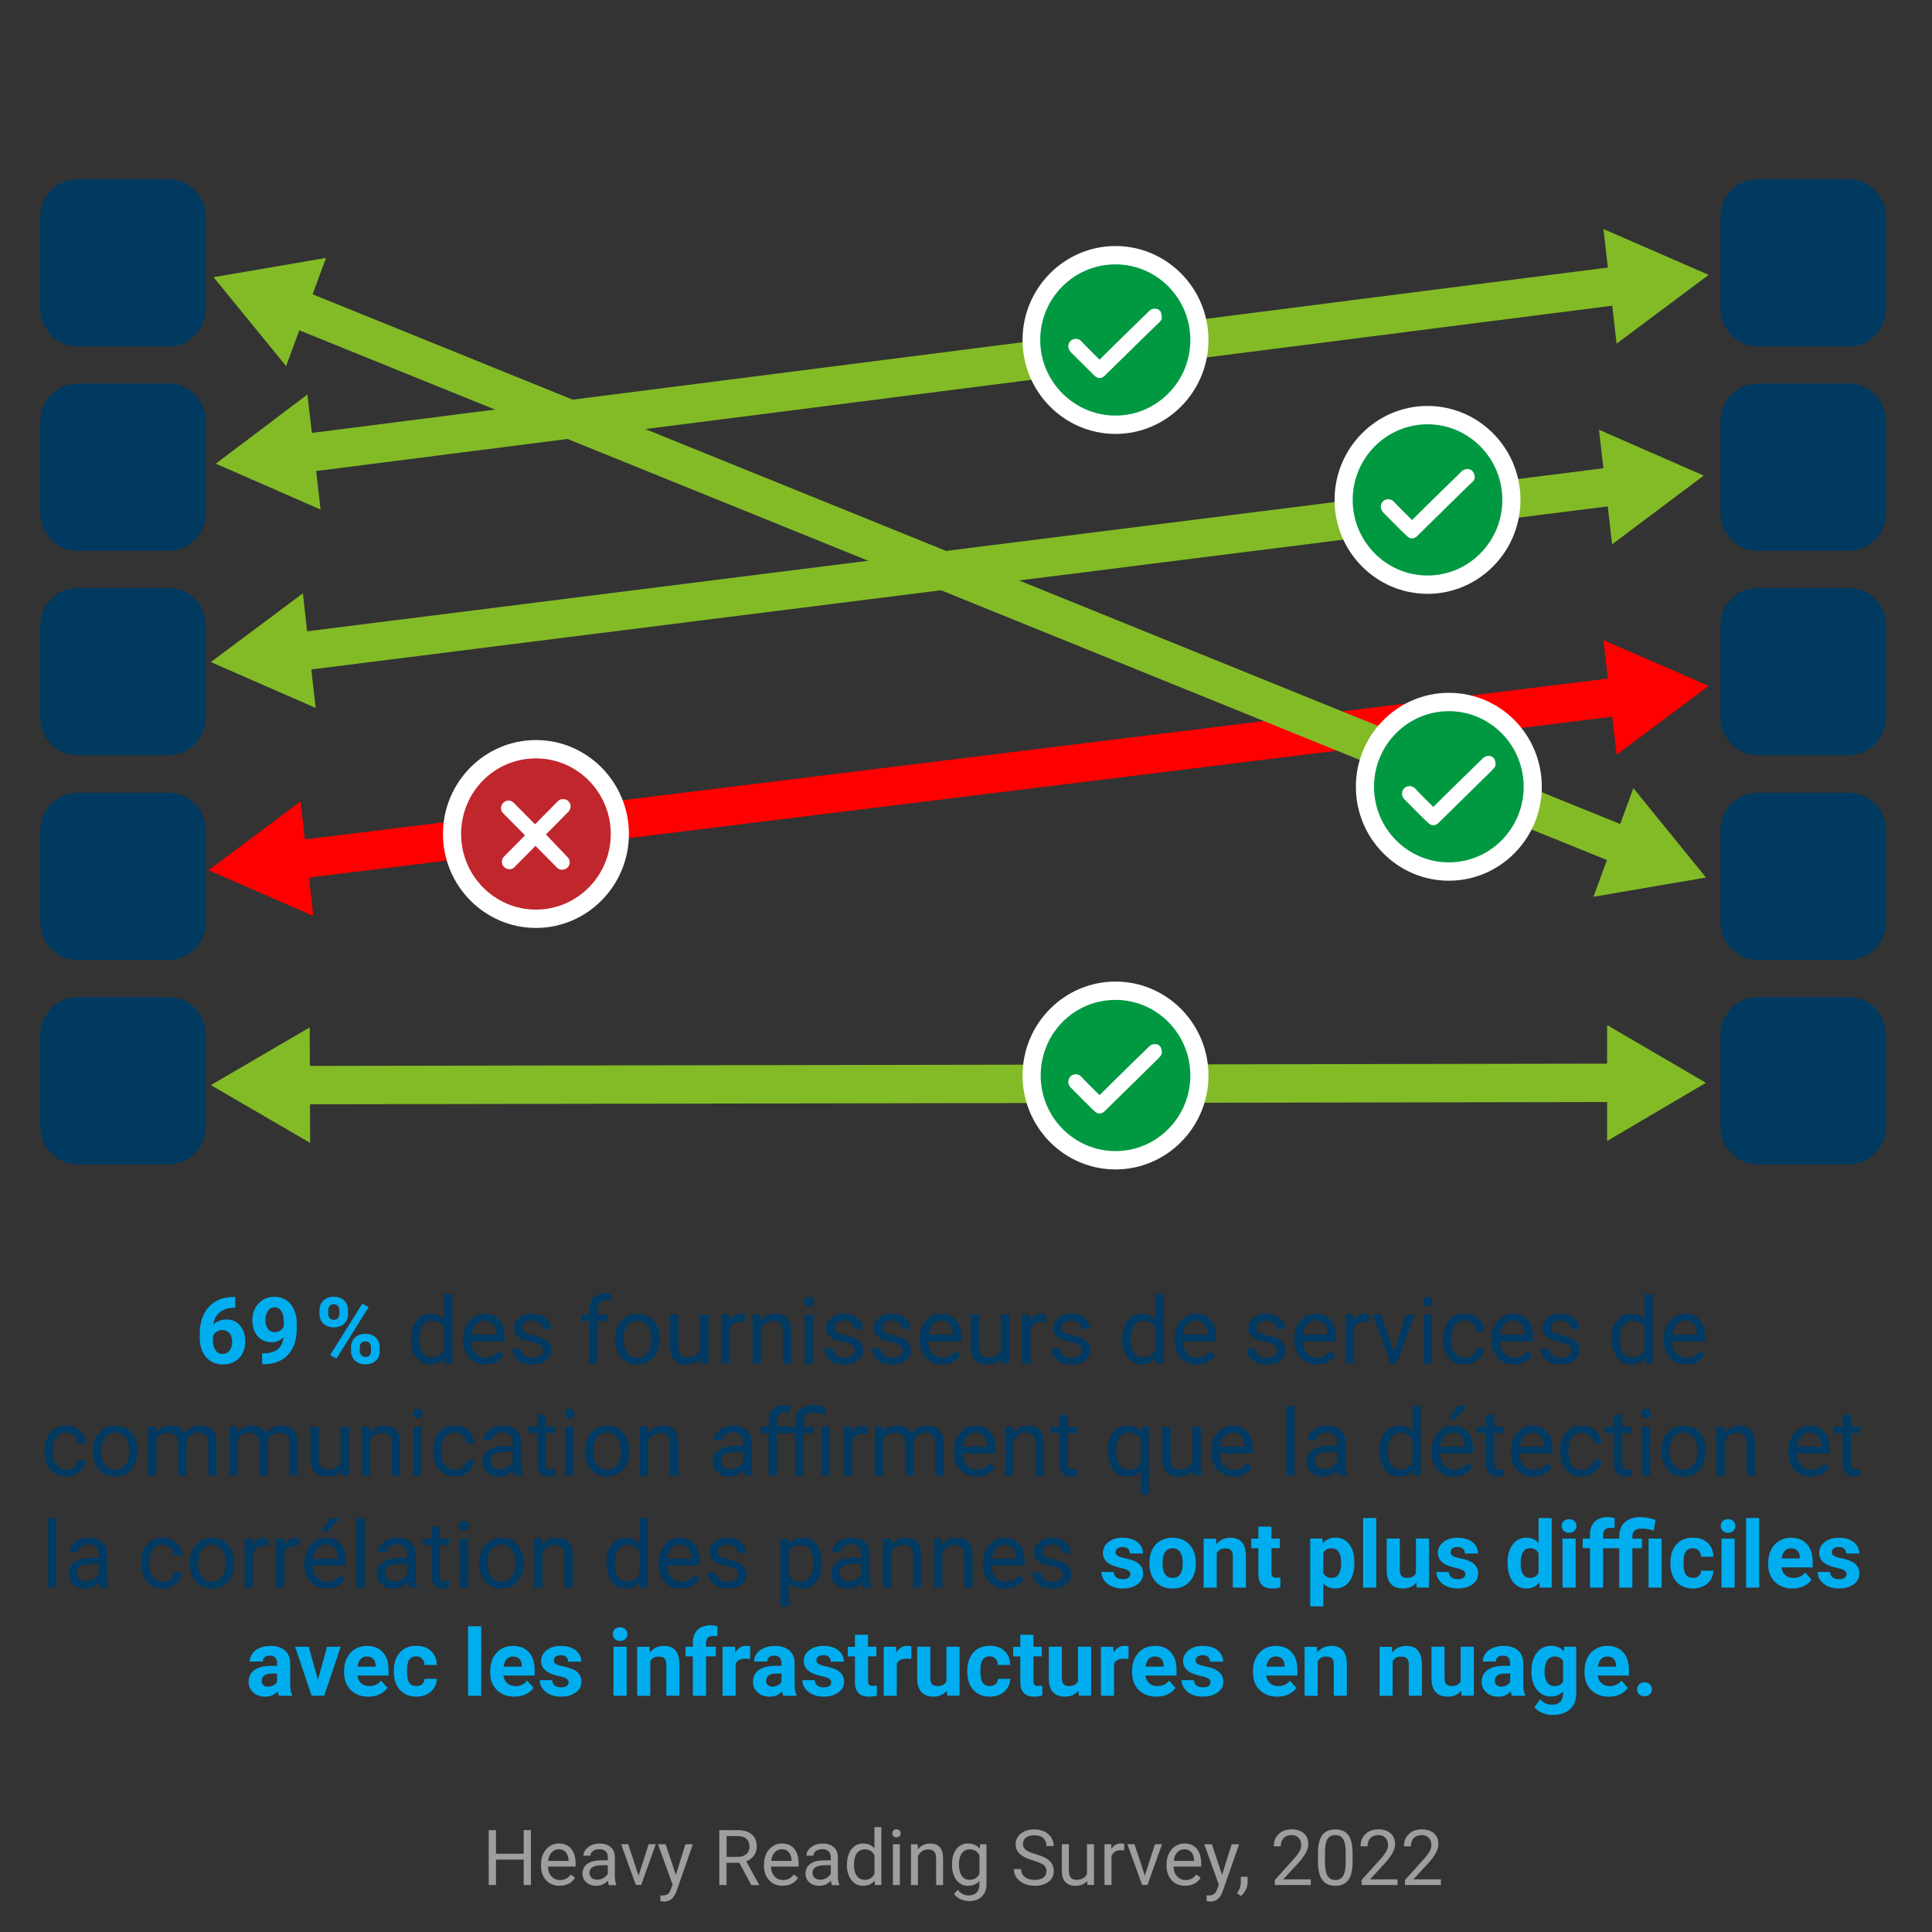 <?xml version="1.0" encoding="UTF-8"?><svg id="Layer_1" xmlns="http://www.w3.org/2000/svg" viewBox="0 0 375.12 375.12"><rect x="0" y="0" width="375.12" height="375.12" fill="#333333" stroke="none"/><defs><style>.cls-1{fill:#003a60;}.cls-2{fill:#003a63;}.cls-3{fill:#00aeef;}.cls-4{fill:#009942;}.cls-5{fill:#fff;}.cls-6{fill:red;}.cls-7{fill:#83bb26;}.cls-8{fill:#9e9e9e;}.cls-9{fill:#c0272d;}.cls-10{stroke:#83bb26;}.cls-10,.cls-11{fill:none;stroke-linecap:round;stroke-miterlimit:10;stroke-width:7.45px;}.cls-11{stroke:red;}</style></defs><g><g><path class="cls-8" d="m103.09,366h-1.41v-4.93h-5.38v4.93h-1.41v-10.66h1.41v4.58h5.38v-4.58h1.41v10.66Z"/><path class="cls-8" d="m108.67,366.15c-1.07,0-1.95-.35-2.62-1.06-.67-.71-1.01-1.65-1.01-2.83v-.25c0-.79.15-1.49.45-2.11.3-.62.72-1.1,1.26-1.45.54-.35,1.12-.52,1.75-.52,1.03,0,1.83.34,2.4,1.02s.86,1.65.86,2.91v.56h-5.37c.02.78.25,1.41.68,1.89.44.48.99.72,1.67.72.48,0,.88-.1,1.22-.29s.62-.46.87-.78l.83.64c-.66,1.02-1.66,1.53-2.99,1.53Zm-.17-7.1c-.55,0-1.01.2-1.38.6-.37.4-.6.96-.69,1.67h3.97v-.1c-.04-.69-.22-1.22-.56-1.6-.33-.38-.78-.57-1.35-.57Z"/><path class="cls-8" d="m118.22,366c-.08-.16-.14-.43-.19-.83-.63.65-1.38.98-2.26.98-.78,0-1.42-.22-1.92-.66-.5-.44-.75-1-.75-1.68,0-.83.31-1.47.94-1.92.63-.46,1.51-.68,2.65-.68h1.32v-.62c0-.47-.14-.85-.42-1.13-.28-.28-.7-.42-1.25-.42-.48,0-.89.12-1.22.37s-.49.54-.49.89h-1.36c0-.4.14-.78.42-1.15.28-.37.66-.66,1.14-.88.48-.21,1.01-.32,1.59-.32.91,0,1.63.23,2.15.68.52.46.79,1.09.81,1.89v3.65c0,.73.09,1.31.28,1.74v.12h-1.42Zm-2.25-1.03c.42,0,.83-.11,1.21-.33s.66-.5.83-.86v-1.63h-1.06c-1.66,0-2.49.49-2.49,1.46,0,.42.14.76.42,1s.65.36,1.09.36Z"/></g><g><path class="cls-8" d="m123.99,364.16l1.96-6.09h1.38l-2.84,7.92h-1.03l-2.87-7.92h1.38l2.01,6.09Z"/><path class="cls-8" d="m131.23,364.02l1.85-5.94h1.45l-3.19,9.15c-.49,1.32-1.28,1.98-2.35,1.98l-.26-.02-.51-.09v-1.1l.37.03c.46,0,.82-.09,1.07-.28.26-.19.47-.53.63-1.02l.3-.81-2.83-7.84h1.48l1.98,5.94Z"/><path class="cls-8" d="m143.57,361.69h-2.5v4.31h-1.41v-10.66h3.53c1.2,0,2.12.27,2.77.82.65.55.97,1.34.97,2.39,0,.66-.18,1.24-.54,1.74-.36.49-.86.86-1.5,1.11l2.5,4.53v.09h-1.51l-2.31-4.31Zm-2.5-1.15h2.16c.7,0,1.25-.18,1.67-.54s.62-.85.62-1.45c0-.66-.2-1.17-.59-1.52s-.96-.53-1.7-.54h-2.15v4.05Z"/><path class="cls-8" d="m151.97,366.15c-1.07,0-1.95-.35-2.62-1.06-.67-.71-1.01-1.65-1.01-2.83v-.25c0-.79.15-1.49.45-2.11.3-.62.72-1.1,1.26-1.45.54-.35,1.12-.52,1.75-.52,1.03,0,1.83.34,2.4,1.02s.86,1.65.86,2.91v.56h-5.37c.02.78.25,1.41.68,1.89.44.48.99.72,1.67.72.48,0,.88-.1,1.22-.29s.62-.46.87-.78l.83.64c-.66,1.02-1.66,1.53-2.99,1.53Zm-.17-7.1c-.55,0-1.01.2-1.38.6-.37.4-.6.96-.69,1.67h3.97v-.1c-.04-.69-.22-1.22-.56-1.6-.33-.38-.78-.57-1.35-.57Z"/><path class="cls-8" d="m161.52,366c-.08-.16-.14-.43-.19-.83-.63.65-1.38.98-2.26.98-.78,0-1.42-.22-1.92-.66-.5-.44-.75-1-.75-1.68,0-.83.31-1.47.94-1.92.63-.46,1.51-.68,2.65-.68h1.32v-.62c0-.47-.14-.85-.42-1.13-.28-.28-.7-.42-1.25-.42-.48,0-.89.12-1.22.37s-.49.54-.49.89h-1.36c0-.4.14-.78.42-1.15.28-.37.66-.66,1.14-.88.48-.21,1.01-.32,1.59-.32.91,0,1.63.23,2.15.68.52.46.79,1.09.81,1.89v3.65c0,.73.09,1.31.28,1.74v.12h-1.42Zm-2.25-1.03c.42,0,.83-.11,1.21-.33s.66-.5.83-.86v-1.63h-1.06c-1.66,0-2.49.49-2.49,1.46,0,.42.14.76.42,1s.65.36,1.09.36Z"/><path class="cls-8" d="m164.46,361.97c0-1.22.29-2.19.86-2.93.58-.74,1.33-1.11,2.26-1.11s1.66.32,2.2.95v-4.13h1.35v11.25h-1.25l-.07-.85c-.54.66-1.3,1-2.26,1s-1.67-.38-2.25-1.13c-.58-.75-.87-1.73-.87-2.94v-.1Zm1.35.15c0,.9.19,1.6.56,2.11.37.51.88.76,1.54.76.86,0,1.49-.38,1.88-1.16v-3.64c-.41-.75-1.03-1.12-1.87-1.12-.66,0-1.18.26-1.55.77s-.56,1.27-.56,2.28Z"/><path class="cls-8" d="m173.26,355.97c0-.22.07-.4.2-.56.13-.15.33-.23.6-.23s.46.08.6.23c.14.15.21.34.21.56s-.07.4-.21.55-.34.22-.6.22-.46-.07-.6-.22c-.13-.15-.2-.33-.2-.55Zm1.46,10.03h-1.35v-7.92h1.35v7.92Z"/><path class="cls-8" d="m178.17,358.08l.04,1c.61-.76,1.4-1.14,2.37-1.14,1.67,0,2.52.94,2.53,2.83v5.24h-1.35v-5.24c0-.57-.14-.99-.39-1.27-.26-.27-.66-.41-1.2-.41-.44,0-.83.12-1.16.35s-.59.54-.78.92v5.65h-1.35v-7.92h1.28Z"/><path class="cls-8" d="m184.84,361.97c0-1.24.29-2.22.86-2.95.57-.73,1.33-1.09,2.27-1.09s1.72.34,2.26,1.03l.07-.88h1.24v7.73c0,1.03-.3,1.83-.91,2.42-.61.59-1.43.89-2.45.89-.57,0-1.13-.12-1.68-.37-.55-.24-.96-.58-1.25-1l.7-.81c.58.72,1.29,1.08,2.13,1.08.66,0,1.17-.19,1.54-.56s.55-.89.55-1.57v-.68c-.54.62-1.28.94-2.22.94s-1.68-.37-2.25-1.12c-.57-.75-.86-1.76-.86-3.05Zm1.36.15c0,.89.18,1.6.55,2.11.37.51.88.76,1.54.76.86,0,1.48-.39,1.88-1.16v-3.62c-.41-.76-1.04-1.14-1.87-1.14-.66,0-1.17.26-1.55.77-.37.51-.56,1.27-.56,2.28Z"/><path class="cls-8" d="m200.65,361.25c-1.21-.35-2.08-.77-2.63-1.28-.55-.51-.82-1.13-.82-1.87,0-.84.34-1.54,1.01-2.08.67-.55,1.54-.82,2.62-.82.73,0,1.38.14,1.96.42.57.28,1.02.67,1.33,1.17.31.5.47,1.04.47,1.63h-1.41c0-.65-.21-1.16-.62-1.53s-.99-.55-1.74-.55c-.69,0-1.23.15-1.62.46-.39.31-.58.73-.58,1.27,0,.44.18.8.55,1.1.37.3,1,.58,1.88.83.89.25,1.58.52,2.08.82.5.3.87.65,1.11,1.05.24.4.36.87.36,1.41,0,.86-.34,1.56-1.01,2.08-.67.52-1.57.78-2.7.78-.73,0-1.42-.14-2.05-.42-.63-.28-1.12-.67-1.47-1.15-.34-.49-.52-1.04-.52-1.66h1.41c0,.64.24,1.15.71,1.53.48.37,1.11.56,1.91.56.74,0,1.31-.15,1.71-.45s.59-.72.59-1.24-.18-.93-.55-1.21c-.37-.29-1.03-.57-1.99-.85Z"/><path class="cls-8" d="m211.09,365.22c-.53.62-1.3.93-2.32.93-.84,0-1.49-.25-1.93-.74-.44-.49-.67-1.22-.67-2.18v-5.16h1.36v5.12c0,1.2.49,1.8,1.46,1.8,1.03,0,1.72-.38,2.06-1.16v-5.76h1.36v7.92h-1.29l-.03-.78Z"/><path class="cls-8" d="m218.29,359.29c-.21-.03-.43-.05-.67-.05-.89,0-1.49.38-1.81,1.13v5.62h-1.36v-7.92h1.32l.02.92c.44-.71,1.07-1.06,1.89-1.06.26,0,.46.03.6.1v1.26Z"/></g><path class="cls-8" d="m222.29,364.16l1.96-6.09h1.38l-2.84,7.92h-1.03l-2.87-7.92h1.38l2.01,6.09Z"/><path class="cls-8" d="m230.13,366.15c-1.08,0-1.95-.35-2.62-1.06-.67-.71-1.01-1.65-1.01-2.83v-.25c0-.79.15-1.49.45-2.11.3-.62.72-1.1,1.26-1.45.54-.35,1.12-.52,1.75-.52,1.03,0,1.83.34,2.4,1.02s.86,1.65.86,2.91v.56h-5.37c.02.78.25,1.41.68,1.89.44.48.99.72,1.67.72.48,0,.88-.1,1.22-.29.33-.2.62-.46.87-.78l.83.64c-.67,1.02-1.66,1.53-2.99,1.53Zm-.17-7.1c-.55,0-1.01.2-1.38.6-.37.4-.6.96-.69,1.67h3.97v-.1c-.04-.69-.22-1.22-.56-1.6-.33-.38-.78-.57-1.35-.57Z"/><path class="cls-8" d="m237.29,364.02l1.85-5.94h1.45l-3.19,9.15c-.49,1.32-1.28,1.98-2.35,1.98l-.26-.02-.51-.09v-1.1l.37.03c.46,0,.82-.09,1.07-.28.26-.19.47-.53.63-1.02l.3-.81-2.83-7.84h1.48l1.98,5.94Z"/><g><path class="cls-8" d="m240.96,368.12l-.77-.53c.46-.64.7-1.3.72-1.98v-1.22h1.33v1.06c0,.49-.12.99-.36,1.48-.24.49-.55.89-.91,1.19Z"/><path class="cls-8" d="m254.51,366h-6.99v-.97l3.69-4.1c.55-.62.92-1.12,1.13-1.51.21-.39.31-.79.31-1.21,0-.56-.17-1.01-.5-1.37-.34-.36-.79-.54-1.35-.54-.67,0-1.2.19-1.57.58-.37.38-.56.92-.56,1.6h-1.35c0-.98.32-1.78.95-2.38.63-.61,1.48-.91,2.54-.91.99,0,1.77.26,2.35.78.58.52.86,1.21.86,2.08,0,1.05-.67,2.3-2.01,3.75l-2.86,3.1h5.35v1.11Z"/><path class="cls-8" d="m262.63,361.45c0,1.59-.27,2.77-.81,3.54-.54.77-1.39,1.16-2.54,1.16s-1.98-.38-2.53-1.13c-.55-.75-.83-1.88-.85-3.38v-1.81c0-1.57.27-2.73.81-3.49s1.39-1.14,2.55-1.14,1.99.37,2.53,1.1c.54.73.82,1.87.83,3.4v1.76Zm-1.35-1.85c0-1.15-.16-1.98-.48-2.51-.32-.52-.83-.79-1.53-.79s-1.2.26-1.52.78c-.32.52-.48,1.33-.49,2.41v2.17c0,1.15.17,2,.5,2.55.33.55.84.82,1.52.82s1.17-.26,1.49-.78c.33-.52.49-1.33.51-2.45v-2.22Z"/><path class="cls-8" d="m271.36,366h-6.99v-.97l3.69-4.1c.55-.62.92-1.12,1.13-1.51.21-.39.31-.79.31-1.21,0-.56-.17-1.01-.5-1.37-.34-.36-.79-.54-1.35-.54-.67,0-1.2.19-1.57.58-.37.38-.56.92-.56,1.6h-1.35c0-.98.32-1.78.95-2.38.63-.61,1.48-.91,2.54-.91.99,0,1.77.26,2.35.78.58.52.86,1.21.86,2.08,0,1.05-.67,2.3-2.01,3.75l-2.86,3.1h5.35v1.11Z"/><path class="cls-8" d="m279.78,366h-6.99v-.97l3.69-4.1c.55-.62.92-1.12,1.13-1.51.21-.39.31-.79.31-1.21,0-.56-.17-1.01-.5-1.37-.34-.36-.79-.54-1.35-.54-.67,0-1.2.19-1.57.58-.37.38-.56.92-.56,1.6h-1.35c0-.98.32-1.78.95-2.38.63-.61,1.48-.91,2.54-.91.99,0,1.77.26,2.35.78.58.52.86,1.21.86,2.08,0,1.05-.67,2.3-2.01,3.75l-2.86,3.1h5.35v1.11Z"/></g><g><path class="cls-3" d="m45.68,251.82v2.09h-.25c-1.15.02-2.07.32-2.77.9s-1.12,1.39-1.26,2.42c.68-.69,1.54-1.04,2.58-1.04,1.11,0,2,.4,2.65,1.2s.98,1.85.98,3.15c0,.83-.18,1.58-.54,2.26s-.87,1.2-1.53,1.57-1.4.56-2.24.56c-1.35,0-2.44-.47-3.27-1.41s-1.24-2.19-1.24-3.75v-.91c0-1.39.26-2.61.79-3.68.52-1.06,1.28-1.89,2.26-2.47s2.12-.88,3.41-.88h.42Zm-2.48,6.42c-.41,0-.78.11-1.12.32-.33.21-.58.5-.74.85v.77c0,.85.17,1.51.5,1.99s.8.71,1.41.71c.54,0,.99-.21,1.32-.64s.51-.99.51-1.67-.17-1.26-.51-1.68-.8-.64-1.37-.64Z"/><path class="cls-3" d="m55.06,259.63c-.66.65-1.44.98-2.32.98-1.13,0-2.04-.39-2.72-1.17-.68-.78-1.02-1.82-1.02-3.14,0-.84.18-1.61.55-2.31.37-.7.88-1.24,1.53-1.63.66-.39,1.39-.58,2.21-.58s1.59.21,2.25.63,1.17,1.03,1.53,1.82.55,1.7.55,2.72v.94c0,2.13-.53,3.81-1.59,5.03s-2.56,1.87-4.51,1.95h-.62s0-2.11,0-2.11h.56c2.21-.11,3.4-1.15,3.59-3.12Zm-1.7-.97c.41,0,.76-.11,1.06-.32s.52-.47.67-.76v-1.05c0-.86-.16-1.53-.49-2s-.77-.71-1.32-.71c-.51,0-.93.23-1.26.7-.33.47-.49,1.05-.49,1.75s.16,1.27.48,1.72c.32.45.77.67,1.35.67Z"/></g><path class="cls-3" d="m62.04,254.41c0-.79.25-1.42.76-1.91.51-.49,1.18-.73,2-.73s1.51.24,2.02.73c.51.48.76,1.14.76,1.96v.63c0,.79-.25,1.43-.76,1.91s-1.18.72-2,.72-1.5-.24-2.02-.72c-.51-.48-.77-1.14-.77-1.96v-.62Zm1.69.68c0,.35.1.63.3.85s.47.32.8.32.59-.11.78-.33.29-.51.29-.87v-.65c0-.35-.1-.64-.29-.85s-.46-.33-.8-.33c-.32,0-.58.11-.78.32-.2.21-.3.51-.3.89v.64Zm1.6,8.7l-1.24-.67,6.25-10,1.24.67-6.25,10Zm2.83-2.18c0-.79.26-1.43.77-1.91.52-.48,1.18-.73,2-.73s1.5.24,2.02.72c.51.48.77,1.14.77,1.97v.63c0,.79-.25,1.42-.76,1.9-.5.48-1.17.72-2.01.72s-1.52-.24-2.03-.73-.76-1.13-.76-1.93v-.65Zm1.69.69c0,.32.11.6.32.83s.47.34.79.34c.71,0,1.07-.4,1.07-1.19v-.67c0-.35-.1-.63-.3-.85-.2-.21-.46-.32-.79-.32s-.59.11-.79.32c-.2.21-.3.51-.3.88v.66Z"/><g><path class="cls-2" d="m79.79,259.92c0-1.46.35-2.63,1.04-3.52.69-.89,1.6-1.33,2.72-1.33s2,.38,2.65,1.14v-4.96h1.63v13.5h-1.49l-.08-1.02c-.65.8-1.56,1.2-2.72,1.2s-2-.45-2.69-1.35-1.04-2.08-1.04-3.53v-.12Zm1.63.18c0,1.08.22,1.92.67,2.53s1.06.91,1.85.91c1.03,0,1.78-.46,2.26-1.39v-4.37c-.49-.9-1.23-1.34-2.24-1.34-.8,0-1.42.31-1.86.92s-.67,1.53-.67,2.73Z"/><path class="cls-2" d="m94.28,264.93c-1.29,0-2.34-.42-3.15-1.27s-1.21-1.98-1.21-3.4v-.3c0-.94.18-1.79.54-2.53s.86-1.32,1.51-1.74,1.35-.63,2.1-.63c1.24,0,2.2.41,2.88,1.22s1.03,1.98,1.03,3.5v.68h-6.44c.02.94.3,1.7.82,2.27.52.58,1.19.87,2,.87.57,0,1.06-.12,1.46-.35s.75-.54,1.05-.93l.99.77c-.8,1.22-1.99,1.84-3.59,1.84Zm-.2-8.53c-.66,0-1.21.24-1.65.72s-.72,1.15-.83,2.01h4.76v-.12c-.05-.83-.27-1.47-.67-1.92s-.94-.68-1.62-.68Z"/><path class="cls-2" d="m105.41,262.23c0-.44-.17-.78-.5-1.02-.33-.24-.91-.45-1.73-.63s-1.48-.39-1.96-.63-.84-.54-1.07-.88-.35-.74-.35-1.21c0-.78.33-1.44.99-1.98s1.5-.81,2.53-.81c1.08,0,1.95.28,2.62.83s1.01,1.27,1.01,2.14h-1.63c0-.45-.19-.83-.57-1.15s-.85-.48-1.43-.48-1.05.13-1.39.39-.5.59-.5,1.01c0,.39.16.69.47.89s.87.39,1.68.57,1.47.4,1.97.65.88.56,1.12.91c.24.36.36.79.36,1.3,0,.85-.34,1.53-1.02,2.04-.68.51-1.56.77-2.65.77-.76,0-1.44-.13-2.02-.4s-1.04-.65-1.38-1.13c-.33-.48-.5-1.01-.5-1.57h1.63c.03.54.25.98.65,1.3.41.32.94.48,1.61.48.62,0,1.11-.12,1.48-.37.37-.25.56-.58.56-1Z"/><path class="cls-2" d="m114.41,264.75v-8.25h-1.5v-1.26h1.5v-.98c0-1.02.27-1.81.82-2.36s1.32-.83,2.31-.83c.38,0,.75.05,1.12.15l-.09,1.31c-.28-.05-.57-.08-.88-.08-.53,0-.93.15-1.22.46s-.43.75-.43,1.33v1h2.03v1.26h-2.03v8.25h-1.63Z"/><path class="cls-2" d="m119.43,259.91c0-.93.18-1.77.55-2.51s.88-1.32,1.53-1.72,1.4-.61,2.24-.61c1.29,0,2.34.45,3.14,1.34s1.2,2.09,1.2,3.58v.11c0,.93-.18,1.76-.53,2.49-.35.74-.86,1.31-1.52,1.72s-1.42.62-2.27.62c-1.29,0-2.33-.45-3.13-1.34s-1.2-2.08-1.2-3.56v-.11Zm1.63.19c0,1.05.24,1.9.73,2.54s1.14.96,1.96.96,1.48-.32,1.97-.97c.49-.65.73-1.55.73-2.72,0-1.04-.25-1.89-.74-2.54-.5-.65-1.15-.97-1.97-.97s-1.45.32-1.94.96-.74,1.55-.74,2.74Z"/><path class="cls-2" d="m135.99,263.81c-.63.74-1.56,1.12-2.79,1.12-1.01,0-1.79-.29-2.32-.88-.53-.59-.8-1.46-.8-2.62v-6.19h1.63v6.14c0,1.44.59,2.16,1.76,2.16,1.24,0,2.07-.46,2.48-1.39v-6.92h1.63v9.51h-1.55l-.04-.94Z"/><path class="cls-2" d="m144.64,256.7c-.25-.04-.51-.06-.8-.06-1.07,0-1.79.45-2.17,1.36v6.75h-1.63v-9.51h1.58l.03,1.1c.53-.85,1.29-1.27,2.27-1.27.32,0,.56.04.72.12v1.51Z"/><path class="cls-2" d="m147.67,255.24l.05,1.2c.73-.91,1.68-1.37,2.85-1.37,2.01,0,3.02,1.13,3.04,3.4v6.28h-1.63v-6.29c0-.69-.16-1.19-.47-1.52s-.79-.49-1.44-.49c-.53,0-.99.14-1.39.42s-.71.65-.93,1.11v6.78h-1.63v-9.51h1.54Z"/><path class="cls-2" d="m156.08,252.72c0-.26.08-.49.24-.67s.4-.27.72-.27.56.09.72.27.25.4.25.67-.08.48-.25.66-.4.26-.72.26-.56-.09-.72-.26-.24-.4-.24-.66Zm1.76,12.03h-1.63v-9.51h1.63v9.51Z"/><path class="cls-2" d="m165.97,262.23c0-.44-.17-.78-.5-1.02-.33-.24-.91-.45-1.73-.63s-1.48-.39-1.96-.63-.84-.54-1.07-.88-.35-.74-.35-1.21c0-.78.33-1.44.99-1.98s1.5-.81,2.53-.81c1.08,0,1.95.28,2.62.83s1.01,1.27,1.01,2.14h-1.63c0-.45-.19-.83-.57-1.15s-.85-.48-1.43-.48-1.05.13-1.39.39-.5.59-.5,1.01c0,.39.16.69.47.89s.87.39,1.68.57,1.47.4,1.97.65.88.56,1.12.91c.24.36.36.79.36,1.3,0,.85-.34,1.53-1.02,2.04-.68.51-1.56.77-2.65.77-.76,0-1.44-.13-2.02-.4s-1.04-.65-1.38-1.13c-.33-.48-.5-1.01-.5-1.57h1.63c.03.54.25.98.65,1.3.41.32.94.48,1.61.48.62,0,1.11-.12,1.48-.37.37-.25.56-.58.56-1Z"/><path class="cls-2" d="m175.25,262.23c0-.44-.17-.78-.5-1.02-.33-.24-.91-.45-1.73-.63s-1.48-.39-1.96-.63-.84-.54-1.07-.88-.35-.74-.35-1.21c0-.78.33-1.44.99-1.98s1.5-.81,2.53-.81c1.08,0,1.95.28,2.62.83s1.01,1.27,1.01,2.14h-1.63c0-.45-.19-.83-.57-1.15s-.85-.48-1.43-.48-1.05.13-1.39.39-.5.59-.5,1.01c0,.39.16.69.47.89s.87.39,1.68.57,1.47.4,1.97.65.88.56,1.12.91c.24.36.36.79.36,1.3,0,.85-.34,1.53-1.02,2.04-.68.51-1.56.77-2.65.77-.76,0-1.44-.13-2.02-.4s-1.04-.65-1.38-1.13c-.33-.48-.5-1.01-.5-1.57h1.63c.03.54.25.98.65,1.3.41.32.94.48,1.61.48.62,0,1.11-.12,1.48-.37.37-.25.56-.58.56-1Z"/><path class="cls-2" d="m182.94,264.93c-1.29,0-2.34-.42-3.15-1.27s-1.21-1.98-1.21-3.4v-.3c0-.94.18-1.79.54-2.53s.86-1.32,1.51-1.74,1.35-.63,2.1-.63c1.24,0,2.2.41,2.88,1.22s1.03,1.98,1.03,3.5v.68h-6.44c.02.94.3,1.7.82,2.27.52.58,1.19.87,2,.87.57,0,1.06-.12,1.46-.35s.75-.54,1.05-.93l.99.77c-.8,1.22-1.99,1.84-3.59,1.84Zm-.2-8.53c-.66,0-1.21.24-1.65.72s-.72,1.15-.83,2.01h4.76v-.12c-.05-.83-.27-1.47-.67-1.92s-.94-.68-1.62-.68Z"/><path class="cls-2" d="m194.41,263.81c-.63.74-1.56,1.12-2.79,1.12-1.01,0-1.79-.29-2.32-.88-.53-.59-.8-1.46-.8-2.62v-6.19h1.63v6.14c0,1.44.59,2.16,1.76,2.16,1.24,0,2.07-.46,2.48-1.39v-6.92h1.63v9.51h-1.55l-.04-.94Z"/><path class="cls-2" d="m203.05,256.7c-.25-.04-.51-.06-.8-.06-1.07,0-1.79.45-2.17,1.36v6.75h-1.63v-9.51h1.58l.03,1.1c.53-.85,1.29-1.27,2.27-1.27.32,0,.56.04.72.12v1.51Z"/><path class="cls-2" d="m210.08,262.23c0-.44-.17-.78-.5-1.02-.33-.24-.91-.45-1.73-.63s-1.48-.39-1.96-.63c-.48-.25-.84-.54-1.07-.88-.23-.34-.35-.74-.35-1.21,0-.78.33-1.44.99-1.98.66-.54,1.5-.81,2.53-.81,1.08,0,1.95.28,2.62.83s1.01,1.27,1.01,2.14h-1.63c0-.45-.19-.83-.57-1.15-.38-.32-.85-.48-1.43-.48s-1.05.13-1.39.39-.5.59-.5,1.01c0,.39.16.69.47.89s.87.39,1.68.57c.81.18,1.47.4,1.97.65s.88.56,1.12.91c.24.36.36.79.36,1.3,0,.85-.34,1.53-1.02,2.04-.68.51-1.56.77-2.65.77-.76,0-1.44-.13-2.02-.4s-1.04-.65-1.38-1.13c-.33-.48-.5-1.01-.5-1.57h1.63c.03.54.25.98.65,1.3.41.32.95.48,1.61.48.62,0,1.11-.12,1.48-.37.37-.25.56-.58.56-1Z"/><path class="cls-2" d="m217.89,259.92c0-1.46.35-2.63,1.04-3.52.69-.89,1.6-1.33,2.72-1.33s2,.38,2.65,1.14v-4.96h1.63v13.5h-1.49l-.08-1.02c-.65.8-1.56,1.2-2.72,1.2s-2-.45-2.69-1.35c-.7-.9-1.04-2.08-1.04-3.53v-.12Zm1.63.18c0,1.08.22,1.92.67,2.53s1.06.91,1.85.91c1.03,0,1.78-.46,2.26-1.39v-4.37c-.49-.9-1.23-1.34-2.24-1.34-.8,0-1.42.31-1.86.92s-.67,1.53-.67,2.73Z"/><path class="cls-2" d="m232.38,264.93c-1.29,0-2.34-.42-3.15-1.27s-1.21-1.98-1.21-3.4v-.3c0-.94.18-1.79.54-2.53.36-.74.86-1.32,1.51-1.74s1.35-.63,2.11-.63c1.24,0,2.2.41,2.88,1.22s1.03,1.98,1.03,3.5v.68h-6.44c.02.94.3,1.7.82,2.27.52.58,1.19.87,2,.87.57,0,1.06-.12,1.46-.35s.75-.54,1.05-.93l.99.77c-.8,1.22-1.99,1.84-3.59,1.84Zm-.2-8.53c-.66,0-1.21.24-1.65.72s-.72,1.15-.83,2.01h4.76v-.12c-.05-.83-.27-1.47-.67-1.92s-.94-.68-1.62-.68Z"/><path class="cls-2" d="m247.97,262.23c0-.44-.17-.78-.5-1.02-.33-.24-.91-.45-1.73-.63s-1.48-.39-1.96-.63c-.48-.25-.84-.54-1.07-.88-.23-.34-.35-.74-.35-1.21,0-.78.33-1.44.99-1.98.66-.54,1.5-.81,2.53-.81,1.08,0,1.95.28,2.62.83s1.01,1.27,1.01,2.14h-1.63c0-.45-.19-.83-.57-1.15-.38-.32-.85-.48-1.43-.48s-1.05.13-1.39.39-.5.59-.5,1.01c0,.39.16.69.47.89s.87.39,1.68.57c.81.18,1.47.4,1.97.65s.88.56,1.12.91c.24.36.36.79.36,1.3,0,.85-.34,1.53-1.02,2.04-.68.51-1.56.77-2.65.77-.76,0-1.44-.13-2.02-.4s-1.04-.65-1.38-1.13c-.33-.48-.5-1.01-.5-1.57h1.63c.03.54.25.98.65,1.3.41.32.95.48,1.61.48.62,0,1.11-.12,1.48-.37.37-.25.56-.58.56-1Z"/><path class="cls-2" d="m255.66,264.93c-1.29,0-2.34-.42-3.15-1.27s-1.21-1.98-1.21-3.4v-.3c0-.94.18-1.79.54-2.53.36-.74.86-1.32,1.51-1.74s1.35-.63,2.11-.63c1.24,0,2.2.41,2.88,1.22s1.03,1.98,1.03,3.5v.68h-6.44c.02.94.3,1.7.82,2.27.52.58,1.19.87,2,.87.57,0,1.06-.12,1.46-.35s.75-.54,1.05-.93l.99.77c-.8,1.22-1.99,1.84-3.59,1.84Zm-.2-8.53c-.66,0-1.21.24-1.65.72s-.72,1.15-.83,2.01h4.76v-.12c-.05-.83-.27-1.47-.67-1.92s-.94-.68-1.62-.68Z"/><path class="cls-2" d="m265.84,256.7c-.25-.04-.51-.06-.8-.06-1.07,0-1.79.45-2.17,1.36v6.75h-1.63v-9.51h1.58l.03,1.1c.53-.85,1.29-1.27,2.27-1.27.32,0,.56.04.72.12v1.51Z"/></g><g><path class="cls-2" d="m270.63,262.54l2.36-7.3h1.66l-3.41,9.51h-1.24l-3.45-9.51h1.66l2.42,7.3Z"/><path class="cls-2" d="m276.22,252.72c0-.26.08-.49.24-.67s.4-.27.72-.27.56.09.72.27.25.4.25.67-.08.48-.25.66-.4.26-.72.26-.56-.09-.72-.26-.24-.4-.24-.66Zm1.76,12.03h-1.63v-9.51h1.63v9.51Z"/><path class="cls-2" d="m284.4,263.6c.58,0,1.09-.18,1.52-.53s.67-.79.72-1.32h1.54c-.03.54-.22,1.06-.56,1.56s-.81.88-1.38,1.18-1.19.44-1.83.44c-1.29,0-2.32-.43-3.09-1.3-.76-.86-1.15-2.05-1.15-3.55v-.27c0-.93.17-1.75.51-2.47s.83-1.28,1.46-1.68,1.39-.6,2.25-.6c1.07,0,1.95.32,2.66.96.71.64,1.08,1.47,1.13,2.49h-1.54c-.05-.62-.28-1.12-.7-1.52-.42-.4-.94-.59-1.55-.59-.83,0-1.47.3-1.92.89s-.68,1.45-.68,2.58v.31c0,1.1.23,1.94.68,2.53s1.1.89,1.93.89Z"/><path class="cls-2" d="m293.95,264.93c-1.29,0-2.34-.42-3.15-1.27s-1.21-1.98-1.21-3.4v-.3c0-.94.18-1.79.54-2.53.36-.74.86-1.32,1.51-1.74s1.35-.63,2.11-.63c1.24,0,2.2.41,2.88,1.22s1.03,1.98,1.03,3.5v.68h-6.44c.02.94.3,1.7.82,2.27.52.58,1.19.87,2,.87.57,0,1.06-.12,1.46-.35s.75-.54,1.05-.93l.99.77c-.8,1.22-1.99,1.84-3.59,1.84Zm-.2-8.53c-.66,0-1.21.24-1.65.72s-.72,1.15-.83,2.01h4.76v-.12c-.05-.83-.27-1.47-.67-1.92s-.94-.68-1.62-.68Z"/><path class="cls-2" d="m305.08,262.23c0-.44-.17-.78-.5-1.02-.33-.24-.91-.45-1.73-.63s-1.48-.39-1.96-.63c-.48-.25-.84-.54-1.07-.88-.23-.34-.35-.74-.35-1.21,0-.78.33-1.44.99-1.98.66-.54,1.5-.81,2.53-.81,1.08,0,1.95.28,2.62.83s1.01,1.27,1.01,2.14h-1.63c0-.45-.19-.83-.57-1.15-.38-.32-.85-.48-1.43-.48s-1.05.13-1.39.39-.5.59-.5,1.01c0,.39.16.69.47.89s.87.39,1.68.57c.81.18,1.47.4,1.97.65s.88.56,1.12.91c.24.36.36.79.36,1.3,0,.85-.34,1.53-1.02,2.04-.68.51-1.56.77-2.65.77-.76,0-1.44-.13-2.02-.4s-1.04-.65-1.38-1.13c-.33-.48-.5-1.01-.5-1.57h1.63c.03.54.25.98.65,1.3.41.32.95.48,1.61.48.62,0,1.11-.12,1.48-.37.37-.25.56-.58.56-1Z"/><path class="cls-2" d="m312.88,259.92c0-1.46.35-2.63,1.04-3.52.69-.89,1.6-1.33,2.72-1.33s2,.38,2.65,1.14v-4.96h1.63v13.5h-1.49l-.08-1.02c-.65.8-1.56,1.2-2.72,1.2s-2-.45-2.69-1.35c-.7-.9-1.04-2.08-1.04-3.53v-.12Zm1.63.18c0,1.08.22,1.92.67,2.53s1.06.91,1.85.91c1.03,0,1.78-.46,2.26-1.39v-4.37c-.49-.9-1.23-1.34-2.24-1.34-.8,0-1.42.31-1.86.92s-.67,1.53-.67,2.73Z"/><path class="cls-2" d="m327.38,264.93c-1.29,0-2.34-.42-3.15-1.27s-1.21-1.98-1.21-3.4v-.3c0-.94.18-1.79.54-2.53.36-.74.86-1.32,1.51-1.74s1.35-.63,2.11-.63c1.24,0,2.2.41,2.88,1.22s1.03,1.98,1.03,3.5v.68h-6.44c.02.94.3,1.7.82,2.27.52.58,1.19.87,2,.87.57,0,1.06-.12,1.46-.35s.75-.54,1.05-.93l.99.77c-.8,1.22-1.99,1.84-3.59,1.84Zm-.2-8.53c-.66,0-1.21.24-1.65.72s-.72,1.15-.83,2.01h4.76v-.12c-.05-.83-.27-1.47-.67-1.92s-.94-.68-1.62-.68Z"/></g><g><path class="cls-2" d="m12.87,285.35c.58,0,1.09-.18,1.52-.53s.67-.79.72-1.32h1.54c-.03.54-.22,1.06-.56,1.56s-.81.88-1.38,1.18-1.19.44-1.83.44c-1.29,0-2.32-.43-3.09-1.3-.76-.86-1.15-2.05-1.15-3.55v-.27c0-.93.17-1.75.51-2.47s.83-1.28,1.46-1.68,1.39-.6,2.25-.6c1.07,0,1.95.32,2.66.96s1.08,1.47,1.13,2.49h-1.54c-.05-.62-.28-1.12-.7-1.52-.42-.4-.94-.59-1.55-.59-.83,0-1.47.3-1.92.89s-.68,1.45-.68,2.58v.31c0,1.1.23,1.94.68,2.53s1.1.89,1.93.89Z"/><path class="cls-2" d="m18.05,281.66c0-.93.18-1.77.55-2.51s.88-1.32,1.53-1.72,1.4-.61,2.24-.61c1.29,0,2.34.45,3.14,1.34s1.2,2.09,1.2,3.58v.11c0,.93-.18,1.76-.53,2.49-.35.74-.86,1.31-1.52,1.72s-1.42.62-2.27.62c-1.29,0-2.33-.45-3.13-1.34s-1.2-2.08-1.2-3.56v-.11Zm1.63.19c0,1.05.24,1.9.73,2.54s1.14.96,1.96.96,1.48-.32,1.97-.97c.49-.65.73-1.55.73-2.72,0-1.04-.25-1.89-.74-2.54-.5-.65-1.15-.97-1.97-.97s-1.45.32-1.94.96-.74,1.55-.74,2.74Z"/><path class="cls-2" d="m30.28,276.99l.04,1.05c.7-.82,1.64-1.23,2.82-1.23,1.33,0,2.24.51,2.72,1.53.32-.46.73-.83,1.23-1.11s1.11-.42,1.8-.42c2.09,0,3.15,1.1,3.18,3.31v6.37h-1.63v-6.28c0-.68-.16-1.19-.47-1.53-.31-.34-.83-.5-1.56-.5-.6,0-1.1.18-1.5.54-.4.36-.63.85-.69,1.46v6.31h-1.63v-6.23c0-1.38-.68-2.07-2.03-2.07-1.07,0-1.8.45-2.19,1.36v6.94h-1.63v-9.51h1.54Z"/><path class="cls-2" d="m46.05,276.99l.04,1.05c.7-.82,1.64-1.23,2.82-1.23,1.33,0,2.24.51,2.72,1.53.32-.46.73-.83,1.23-1.11s1.11-.42,1.8-.42c2.09,0,3.15,1.1,3.18,3.31v6.37h-1.63v-6.28c0-.68-.16-1.19-.47-1.53-.31-.34-.83-.5-1.56-.5-.6,0-1.1.18-1.5.54-.4.36-.63.85-.69,1.46v6.31h-1.63v-6.23c0-1.38-.68-2.07-2.03-2.07-1.07,0-1.8.45-2.19,1.36v6.94h-1.63v-9.51h1.54Z"/><path class="cls-2" d="m66.17,285.56c-.63.74-1.56,1.12-2.79,1.12-1.01,0-1.79-.29-2.32-.88-.53-.59-.8-1.46-.8-2.62v-6.19h1.63v6.14c0,1.44.59,2.16,1.76,2.16,1.24,0,2.07-.46,2.48-1.39v-6.92h1.63v9.51h-1.55l-.04-.94Z"/><path class="cls-2" d="m71.76,276.99l.05,1.2c.73-.91,1.68-1.37,2.85-1.37,2.01,0,3.02,1.13,3.04,3.4v6.28h-1.63v-6.29c0-.69-.16-1.19-.47-1.52s-.79-.49-1.44-.49c-.53,0-.99.14-1.39.42s-.71.65-.93,1.11v6.78h-1.63v-9.51h1.54Z"/><path class="cls-2" d="m80.16,274.47c0-.26.08-.49.24-.67s.4-.27.72-.27.56.09.72.27.25.4.25.67-.08.48-.25.66-.4.26-.72.26-.56-.09-.72-.26-.24-.4-.24-.66Zm1.76,12.03h-1.63v-9.51h1.63v9.51Z"/><path class="cls-2" d="m88.34,285.35c.58,0,1.09-.18,1.52-.53s.67-.79.72-1.32h1.54c-.03.54-.22,1.06-.56,1.56s-.81.88-1.38,1.18-1.19.44-1.83.44c-1.29,0-2.32-.43-3.09-1.3-.76-.86-1.15-2.05-1.15-3.55v-.27c0-.93.17-1.75.51-2.47s.83-1.28,1.46-1.68,1.39-.6,2.25-.6c1.07,0,1.95.32,2.66.96s1.08,1.47,1.13,2.49h-1.54c-.05-.62-.28-1.12-.7-1.52-.42-.4-.94-.59-1.55-.59-.83,0-1.47.3-1.92.89s-.68,1.45-.68,2.58v.31c0,1.1.23,1.94.68,2.53s1.1.89,1.93.89Z"/><path class="cls-2" d="m99.81,286.5c-.09-.19-.17-.52-.23-1-.76.79-1.66,1.18-2.71,1.18-.94,0-1.71-.26-2.31-.79s-.9-1.2-.9-2.02c0-.99.38-1.76,1.13-2.31s1.81-.82,3.18-.82h1.58v-.75c0-.57-.17-1.02-.51-1.36-.34-.34-.84-.5-1.5-.5-.58,0-1.07.15-1.46.44s-.59.65-.59,1.06h-1.63c0-.47.17-.93.51-1.38s.79-.79,1.37-1.05,1.21-.39,1.9-.39c1.1,0,1.95.27,2.58.82s.94,1.3.97,2.26v4.38c0,.87.11,1.57.33,2.08v.14h-1.71Zm-2.7-1.24c.51,0,.99-.13,1.45-.4s.79-.61.99-1.03v-1.95h-1.27c-1.99,0-2.99.58-2.99,1.75,0,.51.17.91.51,1.2s.78.43,1.31.43Z"/><path class="cls-2" d="m105.94,274.69v2.3h1.78v1.26h-1.78v5.91c0,.38.08.67.24.86s.43.29.81.29c.19,0,.45-.04.77-.11v1.31c-.43.12-.84.17-1.25.17-.73,0-1.27-.22-1.64-.66s-.55-1.06-.55-1.87v-5.9h-1.73v-1.26h1.73v-2.3h1.63Z"/><path class="cls-2" d="m109.62,274.47c0-.26.08-.49.24-.67s.4-.27.72-.27.56.09.72.27.25.4.25.67-.08.48-.25.66-.4.26-.72.26-.56-.09-.72-.26-.24-.4-.24-.66Zm1.76,12.03h-1.63v-9.51h1.63v9.51Z"/><path class="cls-2" d="m113.55,281.66c0-.93.18-1.77.55-2.51s.88-1.32,1.53-1.72,1.4-.61,2.24-.61c1.29,0,2.34.45,3.14,1.34s1.2,2.09,1.2,3.58v.11c0,.93-.18,1.76-.53,2.49-.35.74-.86,1.31-1.52,1.72s-1.42.62-2.27.62c-1.29,0-2.33-.45-3.13-1.34s-1.2-2.08-1.2-3.56v-.11Zm1.63.19c0,1.05.24,1.9.73,2.54s1.14.96,1.96.96,1.48-.32,1.97-.97c.49-.65.73-1.55.73-2.72,0-1.04-.25-1.89-.74-2.54-.5-.65-1.15-.97-1.97-.97s-1.45.32-1.94.96-.74,1.55-.74,2.74Z"/><path class="cls-2" d="m125.79,276.99l.05,1.2c.73-.91,1.68-1.37,2.85-1.37,2.01,0,3.02,1.13,3.04,3.4v6.28h-1.63v-6.29c0-.69-.16-1.19-.47-1.52s-.79-.49-1.44-.49c-.53,0-.99.14-1.39.42s-.71.65-.93,1.11v6.78h-1.63v-9.51h1.54Z"/><path class="cls-2" d="m144.51,286.5c-.09-.19-.17-.52-.23-1-.76.79-1.66,1.18-2.71,1.18-.94,0-1.71-.26-2.31-.79s-.9-1.2-.9-2.02c0-.99.38-1.76,1.13-2.31s1.81-.82,3.18-.82h1.58v-.75c0-.57-.17-1.02-.51-1.36-.34-.34-.84-.5-1.5-.5-.58,0-1.07.15-1.46.44s-.59.65-.59,1.06h-1.63c0-.47.17-.93.51-1.38s.79-.79,1.37-1.05,1.21-.39,1.9-.39c1.1,0,1.95.27,2.58.82s.94,1.3.97,2.26v4.38c0,.87.11,1.57.33,2.08v.14h-1.71Zm-2.7-1.24c.51,0,.99-.13,1.45-.4s.79-.61.99-1.03v-1.95h-1.27c-1.99,0-2.99.58-2.99,1.75,0,.51.17.91.51,1.2s.78.43,1.31.43Z"/></g><path class="cls-2" d="m149.23,286.5v-8.25h-1.5v-1.26h1.5v-.98c0-1.02.27-1.81.82-2.36.54-.56,1.32-.83,2.31-.83.37,0,.75.05,1.12.15l-.09,1.31c-.28-.05-.57-.08-.88-.08-.53,0-.93.15-1.22.46-.29.31-.43.75-.43,1.33v1.01h3.52v-.81c0-1.06.3-1.89.91-2.48.61-.59,1.46-.89,2.57-.89.66,0,1.49.18,2.49.53l-.27,1.37c-.73-.29-1.43-.44-2.1-.44s-1.2.16-1.51.47c-.31.31-.46.78-.46,1.42v.83h1.95v1.26h-1.95v8.25h-1.63v-8.25h-3.52v8.25h-1.63Zm11.91,0h-1.63v-9.51h1.63v9.51Z"/><g><path class="cls-2" d="m168.39,278.45c-.25-.04-.51-.06-.8-.06-1.07,0-1.79.45-2.17,1.36v6.75h-1.63v-9.51h1.58l.03,1.1c.53-.85,1.29-1.27,2.27-1.27.32,0,.56.04.72.12v1.51Z"/><path class="cls-2" d="m171.41,276.99l.04,1.05c.7-.82,1.64-1.23,2.82-1.23,1.33,0,2.24.51,2.72,1.53.32-.46.73-.83,1.23-1.11s1.11-.42,1.8-.42c2.09,0,3.15,1.1,3.18,3.31v6.37h-1.63v-6.28c0-.68-.16-1.19-.47-1.53-.31-.34-.83-.5-1.56-.5-.6,0-1.1.18-1.5.54-.4.36-.63.85-.69,1.46v6.31h-1.63v-6.23c0-1.38-.68-2.07-2.03-2.07-1.07,0-1.8.45-2.19,1.36v6.94h-1.63v-9.51h1.54Z"/><path class="cls-2" d="m189.6,286.68c-1.29,0-2.34-.42-3.15-1.27s-1.21-1.98-1.21-3.4v-.3c0-.94.18-1.79.54-2.53s.86-1.32,1.51-1.74c.65-.42,1.35-.63,2.1-.63,1.24,0,2.2.41,2.88,1.22s1.03,1.98,1.03,3.5v.68h-6.44c.02.94.3,1.7.82,2.27.52.58,1.19.87,2,.87.57,0,1.06-.12,1.46-.35s.75-.54,1.05-.93l.99.77c-.8,1.22-1.99,1.84-3.59,1.84Zm-.2-8.53c-.66,0-1.21.24-1.65.72s-.72,1.15-.83,2.01h4.76v-.12c-.05-.83-.27-1.47-.67-1.92s-.94-.68-1.62-.68Z"/><path class="cls-2" d="m196.73,276.99l.05,1.2c.73-.91,1.68-1.37,2.85-1.37,2.01,0,3.02,1.13,3.04,3.4v6.28h-1.63v-6.29c0-.69-.16-1.19-.47-1.52-.31-.33-.79-.49-1.44-.49-.53,0-.99.14-1.39.42s-.71.65-.93,1.11v6.78h-1.63v-9.51h1.54Z"/><path class="cls-2" d="m207.33,274.69v2.3h1.78v1.26h-1.78v5.91c0,.38.08.67.24.86s.43.29.81.29c.19,0,.45-.04.77-.11v1.31c-.43.12-.84.17-1.25.17-.73,0-1.27-.22-1.64-.66s-.55-1.06-.55-1.87v-5.9h-1.73v-1.26h1.73v-2.3h1.63Z"/><path class="cls-2" d="m215.07,281.67c0-1.49.34-2.68,1.03-3.55.69-.87,1.61-1.3,2.76-1.3s2.01.38,2.66,1.13l.07-.96h1.49v13.17h-1.63v-4.54c-.66.7-1.53,1.05-2.62,1.05-1.15,0-2.06-.45-2.75-1.34-.68-.89-1.02-2.08-1.02-3.56v-.11Zm1.63.18c0,1.09.23,1.95.69,2.57s1.08.93,1.86.93c.97,0,1.71-.43,2.21-1.28v-4.66c-.52-.84-1.25-1.26-2.2-1.26-.79,0-1.41.31-1.87.94-.46.62-.69,1.55-.69,2.76Z"/><path class="cls-2" d="m231.56,285.56c-.63.74-1.56,1.12-2.79,1.12-1.01,0-1.79-.29-2.32-.88-.53-.59-.8-1.46-.8-2.62v-6.19h1.63v6.14c0,1.44.59,2.16,1.76,2.16,1.24,0,2.07-.46,2.48-1.39v-6.92h1.63v9.51h-1.55l-.04-.94Z"/><path class="cls-2" d="m239.56,286.68c-1.29,0-2.34-.42-3.15-1.27s-1.21-1.98-1.21-3.4v-.3c0-.94.18-1.79.54-2.53.36-.74.86-1.32,1.51-1.74s1.35-.63,2.11-.63c1.24,0,2.2.41,2.88,1.22s1.03,1.98,1.03,3.5v.68h-6.44c.02.94.3,1.7.82,2.27.52.58,1.19.87,2,.87.57,0,1.06-.12,1.46-.35s.75-.54,1.05-.93l.99.77c-.8,1.22-1.99,1.84-3.59,1.84Zm-.2-8.53c-.66,0-1.21.24-1.65.72s-.72,1.15-.83,2.01h4.76v-.12c-.05-.83-.27-1.47-.67-1.92s-.94-.68-1.62-.68Z"/><path class="cls-2" d="m251.37,286.5h-1.63v-13.5h1.63v13.5Z"/><path class="cls-2" d="m259.85,286.5c-.09-.19-.17-.52-.23-1-.76.79-1.66,1.18-2.71,1.18-.94,0-1.71-.26-2.31-.79-.6-.53-.9-1.2-.9-2.02,0-.99.38-1.76,1.13-2.31.75-.55,1.81-.82,3.18-.82h1.58v-.75c0-.57-.17-1.02-.51-1.36-.34-.34-.84-.5-1.5-.5-.58,0-1.07.15-1.46.44s-.59.65-.59,1.06h-1.63c0-.47.17-.93.5-1.38s.79-.79,1.37-1.05,1.21-.39,1.9-.39c1.1,0,1.95.27,2.58.82s.94,1.3.97,2.26v4.38c0,.87.11,1.57.33,2.08v.14h-1.71Zm-2.7-1.24c.51,0,.99-.13,1.45-.4s.79-.61.99-1.03v-1.95h-1.27c-1.99,0-2.99.58-2.99,1.75,0,.51.17.91.51,1.2s.78.43,1.31.43Z"/><path class="cls-2" d="m267.83,281.67c0-1.46.35-2.63,1.04-3.52.69-.89,1.6-1.33,2.72-1.33s2,.38,2.65,1.14v-4.96h1.63v13.5h-1.49l-.08-1.02c-.65.8-1.56,1.2-2.72,1.2s-2-.45-2.69-1.35c-.7-.9-1.04-2.08-1.04-3.53v-.12Zm1.63.18c0,1.08.22,1.92.67,2.53s1.06.91,1.85.91c1.03,0,1.78-.46,2.26-1.39v-4.37c-.49-.9-1.23-1.34-2.24-1.34-.8,0-1.42.31-1.86.92s-.67,1.53-.67,2.73Z"/><path class="cls-2" d="m282.32,286.68c-1.29,0-2.34-.42-3.15-1.27s-1.21-1.98-1.21-3.4v-.3c0-.94.18-1.79.54-2.53.36-.74.86-1.32,1.51-1.74s1.35-.63,2.11-.63c1.24,0,2.2.41,2.88,1.22s1.03,1.98,1.03,3.5v.68h-6.44c.02.94.3,1.7.82,2.27.52.58,1.19.87,2,.87.57,0,1.06-.12,1.46-.35s.75-.54,1.05-.93l.99.77c-.8,1.22-1.99,1.84-3.59,1.84Zm-.2-8.53c-.66,0-1.21.24-1.65.72s-.72,1.15-.83,2.01h4.76v-.12c-.05-.83-.27-1.47-.67-1.92s-.94-.68-1.62-.68Zm.79-5.15h1.97l-2.36,2.58h-1.31s1.7-2.58,1.7-2.58Z"/><path class="cls-2" d="m290.12,274.69v2.3h1.78v1.26h-1.78v5.91c0,.38.08.67.24.86s.43.29.81.29c.19,0,.45-.04.77-.11v1.31c-.43.12-.84.17-1.25.17-.73,0-1.27-.22-1.64-.66s-.55-1.06-.55-1.87v-5.9h-1.73v-1.26h1.73v-2.3h1.63Z"/><path class="cls-2" d="m297.74,286.68c-1.29,0-2.34-.42-3.15-1.27s-1.21-1.98-1.21-3.4v-.3c0-.94.18-1.79.54-2.53.36-.74.86-1.32,1.51-1.74s1.35-.63,2.11-.63c1.24,0,2.2.41,2.88,1.22s1.03,1.98,1.03,3.5v.68h-6.44c.02.94.3,1.7.82,2.27.52.58,1.19.87,2,.87.57,0,1.06-.12,1.46-.35s.75-.54,1.05-.93l.99.77c-.8,1.22-1.99,1.84-3.59,1.84Zm-.2-8.53c-.66,0-1.21.24-1.65.72s-.72,1.15-.83,2.01h4.76v-.12c-.05-.83-.27-1.47-.67-1.92s-.94-.68-1.62-.68Z"/><path class="cls-2" d="m307.14,285.35c.58,0,1.09-.18,1.52-.53s.67-.79.72-1.32h1.54c-.03.54-.22,1.06-.56,1.56s-.81.88-1.38,1.18-1.19.44-1.83.44c-1.29,0-2.32-.43-3.09-1.3-.76-.86-1.15-2.05-1.15-3.55v-.27c0-.93.17-1.75.51-2.47s.83-1.28,1.46-1.68,1.39-.6,2.25-.6c1.07,0,1.95.32,2.66.96.71.64,1.08,1.47,1.13,2.49h-1.54c-.05-.62-.28-1.12-.7-1.52-.42-.4-.94-.59-1.55-.59-.83,0-1.47.3-1.92.89s-.68,1.45-.68,2.58v.31c0,1.1.23,1.94.68,2.53s1.1.89,1.93.89Z"/><path class="cls-2" d="m314.95,274.69v2.3h1.78v1.26h-1.78v5.91c0,.38.08.67.24.86s.43.29.81.29c.19,0,.45-.04.77-.11v1.31c-.43.12-.84.17-1.25.17-.73,0-1.27-.22-1.64-.66s-.55-1.06-.55-1.87v-5.9h-1.73v-1.26h1.73v-2.3h1.63Z"/><path class="cls-2" d="m318.64,274.47c0-.26.08-.49.24-.67s.4-.27.72-.27.56.09.72.27.25.4.25.67-.08.48-.25.66-.4.26-.72.26-.56-.09-.72-.26-.24-.4-.24-.66Zm1.76,12.03h-1.63v-9.51h1.63v9.51Z"/><path class="cls-2" d="m322.56,281.66c0-.93.18-1.77.55-2.51.37-.74.88-1.32,1.53-1.72.65-.4,1.4-.61,2.24-.61,1.29,0,2.34.45,3.14,1.34.8.9,1.2,2.09,1.2,3.58v.11c0,.93-.18,1.76-.53,2.49-.36.74-.86,1.31-1.52,1.72-.66.41-1.42.62-2.27.62-1.29,0-2.33-.45-3.13-1.34-.8-.9-1.2-2.08-1.2-3.56v-.11Zm1.63.19c0,1.05.24,1.9.73,2.54s1.14.96,1.96.96,1.48-.32,1.97-.97c.49-.65.73-1.55.73-2.72,0-1.04-.25-1.89-.74-2.54-.5-.65-1.15-.97-1.97-.97s-1.45.32-1.94.96-.74,1.55-.74,2.74Z"/><path class="cls-2" d="m334.8,276.99l.05,1.2c.73-.91,1.68-1.37,2.85-1.37,2.01,0,3.02,1.13,3.04,3.4v6.28h-1.63v-6.29c0-.69-.16-1.19-.47-1.52-.31-.33-.79-.49-1.44-.49-.53,0-.99.14-1.39.42s-.71.65-.93,1.11v6.78h-1.63v-9.51h1.54Z"/><path class="cls-2" d="m351.59,286.68c-1.29,0-2.34-.42-3.15-1.27s-1.21-1.98-1.21-3.4v-.3c0-.94.18-1.79.54-2.53.36-.74.86-1.32,1.51-1.74s1.35-.63,2.11-.63c1.24,0,2.2.41,2.88,1.22s1.03,1.98,1.03,3.5v.68h-6.44c.02.94.3,1.7.82,2.27.52.58,1.19.87,2,.87.57,0,1.06-.12,1.46-.35s.75-.54,1.05-.93l.99.77c-.8,1.22-1.99,1.84-3.59,1.84Zm-.2-8.53c-.66,0-1.21.24-1.65.72s-.72,1.15-.83,2.01h4.76v-.12c-.05-.83-.27-1.47-.67-1.92s-.94-.68-1.62-.68Z"/><path class="cls-2" d="m359.39,274.69v2.3h1.78v1.26h-1.78v5.91c0,.38.08.67.24.86s.43.29.81.29c.19,0,.45-.04.77-.11v1.31c-.43.12-.84.17-1.25.17-.73,0-1.27-.22-1.64-.66s-.55-1.06-.55-1.87v-5.9h-1.73v-1.26h1.73v-2.3h1.63Z"/></g><g><path class="cls-2" d="m10.97,308.25h-1.63v-13.5h1.63v13.5Z"/><path class="cls-2" d="m19.44,308.25c-.09-.19-.17-.52-.23-1-.76.79-1.66,1.18-2.71,1.18-.94,0-1.71-.26-2.31-.79s-.9-1.2-.9-2.02c0-.99.38-1.76,1.13-2.31s1.81-.82,3.18-.82h1.58v-.75c0-.57-.17-1.02-.51-1.36-.34-.34-.84-.5-1.5-.5-.58,0-1.07.15-1.46.44s-.59.65-.59,1.06h-1.63c0-.47.17-.93.51-1.38s.79-.79,1.37-1.05,1.21-.39,1.9-.39c1.1,0,1.95.27,2.58.82s.94,1.3.97,2.26v4.38c0,.87.11,1.57.33,2.08v.14h-1.71Zm-2.7-1.24c.51,0,.99-.13,1.45-.4s.79-.61.99-1.03v-1.95h-1.27c-1.99,0-2.99.58-2.99,1.75,0,.51.17.91.51,1.2s.78.43,1.31.43Z"/><path class="cls-2" d="m31.63,307.1c.58,0,1.09-.18,1.52-.53s.67-.79.72-1.32h1.54c-.03.54-.22,1.06-.56,1.56s-.81.88-1.38,1.18-1.19.44-1.83.44c-1.29,0-2.32-.43-3.09-1.3-.76-.86-1.15-2.05-1.15-3.55v-.27c0-.93.17-1.75.51-2.47s.83-1.28,1.46-1.68,1.39-.6,2.25-.6c1.07,0,1.95.32,2.66.96s1.08,1.47,1.13,2.49h-1.54c-.05-.62-.28-1.12-.7-1.52-.42-.4-.94-.59-1.55-.59-.83,0-1.47.3-1.92.89s-.68,1.45-.68,2.58v.31c0,1.1.23,1.94.68,2.53s1.1.89,1.93.89Z"/><path class="cls-2" d="m36.81,303.41c0-.93.18-1.77.55-2.51s.88-1.32,1.53-1.72,1.4-.61,2.24-.61c1.29,0,2.34.45,3.14,1.34s1.2,2.09,1.2,3.58v.11c0,.93-.18,1.76-.53,2.49-.35.74-.86,1.31-1.52,1.72s-1.42.62-2.27.62c-1.29,0-2.33-.45-3.13-1.34s-1.2-2.08-1.2-3.56v-.11Zm1.63.19c0,1.05.24,1.9.73,2.54s1.14.96,1.96.96,1.48-.32,1.97-.97c.49-.65.73-1.55.73-2.72,0-1.04-.25-1.89-.74-2.54-.5-.65-1.15-.97-1.97-.97s-1.45.32-1.94.96-.74,1.55-.74,2.74Z"/><path class="cls-2" d="m52.1,300.2c-.25-.04-.51-.06-.8-.06-1.07,0-1.79.45-2.17,1.36v6.75h-1.63v-9.51h1.58l.03,1.1c.53-.85,1.29-1.27,2.27-1.27.32,0,.56.04.72.12v1.51Z"/><path class="cls-2" d="m58.19,300.2c-.25-.04-.51-.06-.8-.06-1.07,0-1.79.45-2.17,1.36v6.75h-1.63v-9.51h1.58l.03,1.1c.53-.85,1.29-1.27,2.27-1.27.32,0,.56.04.72.12v1.51Z"/></g><g><path class="cls-2" d="m63.46,308.43c-1.29,0-2.34-.42-3.15-1.27s-1.21-1.98-1.21-3.4v-.3c0-.94.18-1.79.54-2.53s.86-1.32,1.51-1.74,1.35-.63,2.1-.63c1.24,0,2.2.41,2.88,1.22s1.03,1.98,1.03,3.5v.68h-6.44c.02.94.3,1.7.82,2.27.52.58,1.19.87,2,.87.57,0,1.06-.12,1.46-.35s.75-.54,1.05-.93l.99.77c-.8,1.22-1.99,1.84-3.59,1.84Zm-.2-8.53c-.66,0-1.21.24-1.65.72s-.72,1.15-.83,2.01h4.76v-.12c-.05-.83-.27-1.47-.67-1.92s-.94-.68-1.62-.68Zm.79-5.15h1.97l-2.36,2.58h-1.31s1.7-2.58,1.7-2.58Z"/><path class="cls-2" d="m70.82,308.25h-1.63v-13.5h1.63v13.5Z"/><path class="cls-2" d="m79.29,308.25c-.09-.19-.17-.52-.23-1-.76.79-1.66,1.18-2.71,1.18-.94,0-1.71-.26-2.31-.79s-.9-1.2-.9-2.02c0-.99.38-1.76,1.13-2.31s1.81-.82,3.18-.82h1.58v-.75c0-.57-.17-1.02-.51-1.36-.34-.34-.84-.5-1.5-.5-.58,0-1.07.15-1.46.44s-.59.65-.59,1.06h-1.63c0-.47.17-.93.51-1.38s.79-.79,1.37-1.05,1.21-.39,1.9-.39c1.1,0,1.95.27,2.58.82s.94,1.3.97,2.26v4.38c0,.87.11,1.57.33,2.08v.14h-1.71Zm-2.7-1.24c.51,0,.99-.13,1.45-.4s.79-.61.99-1.03v-1.95h-1.27c-1.99,0-2.99.58-2.99,1.75,0,.51.17.91.51,1.2s.78.43,1.31.43Z"/><path class="cls-2" d="m85.42,296.44v2.3h1.78v1.26h-1.78v5.91c0,.38.08.67.24.86s.43.29.81.29c.19,0,.45-.04.77-.11v1.31c-.43.12-.84.17-1.25.17-.73,0-1.27-.22-1.64-.66s-.55-1.06-.55-1.87v-5.9h-1.73v-1.26h1.73v-2.3h1.63Z"/><path class="cls-2" d="m89.1,296.22c0-.26.08-.49.24-.67s.4-.27.72-.27.56.09.72.27.25.4.25.67-.08.48-.25.66-.4.26-.72.26-.56-.09-.72-.26-.24-.4-.24-.66Zm1.76,12.03h-1.63v-9.51h1.63v9.51Z"/><path class="cls-2" d="m93.03,303.41c0-.93.18-1.77.55-2.51s.88-1.32,1.53-1.72,1.4-.61,2.24-.61c1.29,0,2.34.45,3.14,1.34s1.2,2.09,1.2,3.58v.11c0,.93-.18,1.76-.53,2.49-.35.74-.86,1.31-1.52,1.72s-1.42.62-2.27.62c-1.29,0-2.33-.45-3.13-1.34s-1.2-2.08-1.2-3.56v-.11Zm1.63.19c0,1.05.24,1.9.73,2.54s1.14.96,1.96.96,1.48-.32,1.97-.97c.49-.65.73-1.55.73-2.72,0-1.04-.25-1.89-.74-2.54-.5-.65-1.15-.97-1.97-.97s-1.45.32-1.94.96-.74,1.55-.74,2.74Z"/><path class="cls-2" d="m105.26,298.74l.05,1.2c.73-.91,1.68-1.37,2.85-1.37,2.01,0,3.02,1.13,3.04,3.4v6.28h-1.63v-6.29c0-.69-.16-1.19-.47-1.52s-.79-.49-1.44-.49c-.53,0-.99.14-1.39.42s-.71.65-.93,1.11v6.78h-1.63v-9.51h1.54Z"/><path class="cls-2" d="m117.72,303.42c0-1.46.35-2.63,1.04-3.52.69-.89,1.6-1.33,2.72-1.33s2,.38,2.65,1.14v-4.96h1.63v13.5h-1.49l-.08-1.02c-.65.8-1.56,1.2-2.72,1.2s-2-.45-2.69-1.35-1.04-2.08-1.04-3.53v-.12Zm1.63.18c0,1.08.22,1.92.67,2.53s1.06.91,1.85.91c1.03,0,1.78-.46,2.26-1.39v-4.37c-.49-.9-1.23-1.34-2.24-1.34-.8,0-1.42.31-1.86.92s-.67,1.53-.67,2.73Z"/><path class="cls-2" d="m132.21,308.43c-1.29,0-2.34-.42-3.15-1.27s-1.21-1.98-1.21-3.4v-.3c0-.94.18-1.79.54-2.53s.86-1.32,1.51-1.74,1.35-.63,2.1-.63c1.24,0,2.2.41,2.88,1.22s1.03,1.98,1.03,3.5v.68h-6.44c.02.94.3,1.7.82,2.27.52.58,1.19.87,2,.87.57,0,1.06-.12,1.46-.35s.75-.54,1.05-.93l.99.77c-.8,1.22-1.99,1.84-3.59,1.84Zm-.2-8.53c-.66,0-1.21.24-1.65.72s-.72,1.15-.83,2.01h4.76v-.12c-.05-.83-.27-1.47-.67-1.92s-.94-.68-1.62-.68Z"/><path class="cls-2" d="m143.34,305.73c0-.44-.17-.78-.5-1.02-.33-.24-.91-.45-1.73-.63s-1.48-.39-1.96-.63-.84-.54-1.07-.88-.35-.74-.35-1.21c0-.78.33-1.44.99-1.98s1.5-.81,2.53-.81c1.08,0,1.95.28,2.62.83s1.01,1.27,1.01,2.14h-1.63c0-.45-.19-.83-.57-1.15s-.85-.48-1.43-.48-1.05.13-1.39.39-.5.59-.5,1.01c0,.39.16.69.47.89s.87.39,1.68.57,1.47.4,1.97.65.88.56,1.12.91c.24.36.36.79.36,1.3,0,.85-.34,1.53-1.02,2.04-.68.51-1.56.77-2.65.77-.76,0-1.44-.13-2.02-.4s-1.04-.65-1.38-1.13c-.33-.48-.5-1.01-.5-1.57h1.63c.03.54.25.98.65,1.3.41.32.94.48,1.61.48.62,0,1.11-.12,1.48-.37.37-.25.56-.58.56-1Z"/><path class="cls-2" d="m159.57,303.6c0,1.45-.33,2.61-.99,3.5s-1.56,1.33-2.69,1.33-2.06-.37-2.72-1.1v4.58h-1.63v-13.17h1.49l.08,1.05c.66-.82,1.58-1.23,2.76-1.23s2.05.43,2.71,1.29,1,2.06,1,3.59v.15Zm-1.63-.18c0-1.07-.23-1.92-.69-2.54s-1.08-.93-1.88-.93c-.98,0-1.72.44-2.21,1.31v4.54c.49.87,1.23,1.3,2.23,1.3.78,0,1.4-.31,1.86-.93s.69-1.54.69-2.76Z"/><path class="cls-2" d="m167.51,308.25c-.09-.19-.17-.52-.23-1-.76.79-1.66,1.18-2.71,1.18-.94,0-1.71-.26-2.31-.79s-.9-1.2-.9-2.02c0-.99.38-1.76,1.13-2.31s1.81-.82,3.18-.82h1.58v-.75c0-.57-.17-1.02-.51-1.36-.34-.34-.84-.5-1.5-.5-.58,0-1.07.15-1.46.44s-.59.65-.59,1.06h-1.63c0-.47.17-.93.51-1.38s.79-.79,1.37-1.05,1.21-.39,1.9-.39c1.1,0,1.95.27,2.58.82s.94,1.3.97,2.26v4.38c0,.87.11,1.57.33,2.08v.14h-1.71Zm-2.7-1.24c.51,0,.99-.13,1.45-.4s.79-.61.99-1.03v-1.95h-1.27c-1.99,0-2.99.58-2.99,1.75,0,.51.17.91.51,1.2s.78.43,1.31.43Z"/><path class="cls-2" d="m172.97,298.74l.05,1.2c.73-.91,1.68-1.37,2.85-1.37,2.01,0,3.02,1.13,3.04,3.4v6.28h-1.63v-6.29c0-.69-.16-1.19-.47-1.52s-.79-.49-1.44-.49c-.53,0-.99.14-1.39.42s-.71.65-.93,1.11v6.78h-1.63v-9.51h1.54Z"/><path class="cls-2" d="m182.9,298.74l.05,1.2c.73-.91,1.68-1.37,2.85-1.37,2.01,0,3.02,1.13,3.04,3.4v6.28h-1.63v-6.29c0-.69-.16-1.19-.47-1.52-.31-.33-.79-.49-1.44-.49-.53,0-.99.14-1.39.42s-.71.65-.93,1.11v6.78h-1.63v-9.51h1.54Z"/><path class="cls-2" d="m195.24,308.43c-1.29,0-2.34-.42-3.15-1.27s-1.21-1.98-1.21-3.4v-.3c0-.94.18-1.79.54-2.53.36-.74.86-1.32,1.51-1.74s1.35-.63,2.11-.63c1.24,0,2.2.41,2.88,1.22s1.03,1.98,1.03,3.5v.68h-6.44c.02.94.3,1.7.82,2.27.52.58,1.19.87,2,.87.57,0,1.06-.12,1.46-.35s.75-.54,1.05-.93l.99.77c-.8,1.22-1.99,1.84-3.59,1.84Zm-.2-8.53c-.66,0-1.21.24-1.65.72s-.72,1.15-.83,2.01h4.76v-.12c-.05-.83-.27-1.47-.67-1.92s-.94-.68-1.62-.68Z"/><path class="cls-2" d="m206.36,305.73c0-.44-.17-.78-.5-1.02-.33-.24-.91-.45-1.73-.63s-1.48-.39-1.96-.63c-.48-.25-.84-.54-1.07-.88-.23-.34-.35-.74-.35-1.21,0-.78.33-1.44.99-1.98.66-.54,1.5-.81,2.53-.81,1.08,0,1.95.28,2.62.83s1.01,1.27,1.01,2.14h-1.63c0-.45-.19-.83-.57-1.15-.38-.32-.85-.48-1.43-.48s-1.05.13-1.39.39-.5.59-.5,1.01c0,.39.16.69.47.89s.87.39,1.68.57c.81.18,1.47.4,1.97.65s.88.56,1.12.91c.24.36.36.79.36,1.3,0,.85-.34,1.53-1.02,2.04-.68.51-1.56.77-2.65.77-.76,0-1.44-.13-2.02-.4s-1.04-.65-1.38-1.13c-.33-.48-.5-1.01-.5-1.57h1.63c.03.54.25.98.65,1.3.41.32.95.48,1.61.48.62,0,1.11-.12,1.48-.37.37-.25.56-.58.56-1Z"/></g><g><path class="cls-3" d="m219.47,305.62c0-.31-.15-.55-.46-.73-.31-.18-.8-.34-1.48-.48-2.26-.47-3.39-1.44-3.39-2.88,0-.84.35-1.55,1.05-2.11.7-.56,1.62-.85,2.75-.85,1.21,0,2.17.28,2.9.85.72.57,1.08,1.31,1.08,2.21h-2.54c0-.36-.12-.66-.35-.9-.23-.24-.6-.36-1.1-.36-.43,0-.76.1-.99.29s-.35.44-.35.74c0,.28.13.51.4.68.27.17.72.32,1.35.45s1.17.27,1.6.43c1.34.49,2.01,1.34,2.01,2.56,0,.87-.37,1.57-1.12,2.1-.74.54-1.71.8-2.88.8-.8,0-1.5-.14-2.12-.43-.62-.28-1.1-.67-1.46-1.17-.35-.49-.53-1.03-.53-1.6h2.41c.02.45.19.8.5,1.04s.73.36,1.25.36c.49,0,.85-.09,1.1-.28.25-.19.37-.43.37-.73Z"/><path class="cls-3" d="m223.17,303.41c0-.94.18-1.78.54-2.52s.89-1.31,1.57-1.71,1.48-.61,2.38-.61c1.28,0,2.33.39,3.14,1.18s1.26,1.85,1.36,3.2l.02.65c0,1.46-.41,2.63-1.22,3.51s-1.91,1.32-3.28,1.32-2.47-.44-3.28-1.32c-.82-.88-1.23-2.07-1.23-3.59v-.11Zm2.54.18c0,.9.17,1.59.51,2.07.34.48.83.72,1.46.72s1.1-.24,1.44-.71c.35-.47.52-1.23.52-2.27,0-.89-.17-1.57-.52-2.06s-.83-.73-1.46-.73-1.1.24-1.44.73c-.34.48-.51,1.23-.51,2.25Z"/><path class="cls-3" d="m236.09,298.74l.08,1.1c.68-.85,1.59-1.27,2.73-1.27,1.01,0,1.76.3,2.25.89s.74,1.48.76,2.65v6.14h-2.54v-6.08c0-.54-.12-.93-.35-1.17-.23-.24-.62-.36-1.17-.36-.71,0-1.25.3-1.61.91v6.71h-2.54v-9.51h2.39Z"/><path class="cls-3" d="m246.87,296.4v2.34h1.63v1.86h-1.63v4.75c0,.35.07.6.2.76s.39.23.77.23c.28,0,.53-.02.75-.06v1.92c-.5.15-1.01.23-1.54.23-1.78,0-2.69-.9-2.72-2.7v-5.12h-1.39v-1.86h1.39v-2.34h2.54Z"/><path class="cls-3" d="m262.95,303.58c0,1.46-.33,2.64-1,3.52-.67.88-1.56,1.32-2.69,1.32-.96,0-1.74-.33-2.33-1v4.48h-2.54v-13.17h2.36l.09.93c.62-.74,1.42-1.11,2.41-1.11,1.17,0,2.08.43,2.73,1.3s.98,2.06.98,3.59v.13Zm-2.54-.18c0-.88-.16-1.57-.47-2.05s-.77-.72-1.37-.72c-.8,0-1.34.3-1.64.91v3.89c.31.63.86.94,1.66.94,1.21,0,1.82-.99,1.82-2.98Z"/><path class="cls-3" d="m267.21,308.25h-2.55v-13.5h2.55v13.5Z"/><path class="cls-3" d="m275,307.28c-.63.76-1.49,1.14-2.6,1.14-1.02,0-1.8-.29-2.33-.88-.54-.59-.81-1.44-.82-2.58v-6.23h2.54v6.15c0,.99.45,1.49,1.35,1.49s1.45-.3,1.78-.9v-6.74h2.55v9.51h-2.39l-.07-.97Z"/><path class="cls-3" d="m284.52,305.62c0-.31-.15-.55-.46-.73-.31-.18-.8-.34-1.48-.48-2.26-.47-3.39-1.44-3.39-2.88,0-.84.35-1.55,1.05-2.11.7-.56,1.62-.85,2.75-.85,1.21,0,2.17.28,2.9.85.72.57,1.08,1.31,1.08,2.21h-2.54c0-.36-.12-.66-.35-.9-.23-.24-.6-.36-1.1-.36-.43,0-.76.1-.99.29s-.35.44-.35.74c0,.28.13.51.4.68.27.17.72.32,1.35.45s1.17.27,1.6.43c1.34.49,2.01,1.34,2.01,2.56,0,.87-.37,1.57-1.12,2.1-.74.54-1.71.8-2.88.8-.8,0-1.5-.14-2.12-.43-.62-.28-1.1-.67-1.46-1.17-.35-.49-.53-1.03-.53-1.6h2.41c.02.45.19.8.5,1.04s.73.36,1.25.36c.49,0,.85-.09,1.1-.28.25-.19.37-.43.37-.73Z"/><path class="cls-3" d="m292.71,303.42c0-1.48.33-2.66,1-3.54.66-.88,1.57-1.32,2.73-1.32.93,0,1.69.35,2.29,1.04v-4.85h2.55v13.5h-2.29l-.12-1.01c-.63.79-1.45,1.19-2.44,1.19-1.12,0-2.02-.44-2.69-1.32-.68-.88-1.02-2.11-1.02-3.68Zm2.54.19c0,.89.16,1.58.47,2.05s.76.71,1.35.71c.79,0,1.34-.33,1.66-1v-3.76c-.32-.66-.86-1-1.64-1-1.22,0-1.84,1-1.84,2.98Z"/><path class="cls-3" d="m303.23,296.28c0-.38.13-.69.38-.94.26-.25.6-.37,1.04-.37s.78.12,1.04.37.39.56.39.94-.13.7-.39.95-.6.37-1.03.37-.77-.12-1.03-.37c-.26-.25-.39-.56-.39-.95Zm2.7,11.97h-2.55v-9.51h2.55v9.51Z"/></g><path class="cls-3" d="m308.72,308.25v-7.65h-1.42v-1.86h1.42v-.81c0-1.07.31-1.89.92-2.48.61-.59,1.47-.88,2.57-.88.35,0,.78.06,1.29.18l-.03,1.97c-.21-.05-.47-.08-.77-.08-.96,0-1.43.45-1.43,1.34v.76h3.13v-.44c.01-1.2.38-2.12,1.1-2.76.72-.65,1.74-.97,3.06-.97.79,0,1.75.17,2.89.52l-.37,2.1c-.57-.17-1.02-.28-1.34-.33-.32-.05-.66-.07-1.02-.07-1.18,0-1.78.52-1.78,1.57v.39h1.87v1.86h-1.87v7.65h-2.55v-7.65h-3.13v7.65h-2.55Zm13.91,0h-2.55v-9.51h2.55v9.51Z"/><g><path class="cls-3" d="m328.69,306.38c.47,0,.85-.13,1.14-.39s.45-.6.46-1.03h2.38c0,.64-.18,1.23-.53,1.77-.35.54-.82.95-1.42,1.25-.6.29-1.26.44-1.99.44-1.36,0-2.43-.43-3.22-1.3-.79-.86-1.18-2.06-1.18-3.58v-.17c0-1.46.39-2.63,1.17-3.51s1.85-1.31,3.21-1.31c1.19,0,2.14.34,2.86,1.02.72.68,1.08,1.58,1.09,2.7h-2.38c-.01-.5-.16-.9-.46-1.21s-.68-.46-1.16-.46c-.59,0-1.04.22-1.34.65-.3.43-.45,1.13-.45,2.1v.26c0,.98.15,1.68.45,2.11s.75.64,1.36.64Z"/><path class="cls-3" d="m334.1,296.28c0-.38.13-.69.38-.94.26-.25.6-.37,1.04-.37s.78.12,1.04.37.39.56.39.94-.13.7-.39.95-.6.37-1.03.37-.77-.12-1.03-.37c-.26-.25-.39-.56-.39-.95Zm2.7,11.97h-2.55v-9.51h2.55v9.51Z"/><path class="cls-3" d="m341.57,308.25h-2.55v-13.5h2.55v13.5Z"/><path class="cls-3" d="m348.04,308.43c-1.39,0-2.53-.43-3.41-1.28-.88-.86-1.31-2-1.31-3.42v-.25c0-.96.18-1.81.55-2.56s.89-1.33,1.57-1.74c.68-.41,1.45-.61,2.32-.61,1.3,0,2.33.41,3.07,1.23.75.82,1.12,1.98,1.12,3.49v1.04h-6.06c.08.62.33,1.12.74,1.49.41.38.94.56,1.57.56.98,0,1.74-.35,2.29-1.06l1.25,1.4c-.38.54-.9.96-1.55,1.26-.65.3-1.37.45-2.16.45Zm-.29-7.81c-.5,0-.91.17-1.23.51-.31.34-.51.83-.6,1.47h3.53v-.2c-.01-.57-.16-1-.46-1.31-.29-.31-.71-.46-1.25-.46Z"/><path class="cls-3" d="m358.54,305.62c0-.31-.15-.55-.46-.73-.31-.18-.8-.34-1.48-.48-2.26-.47-3.39-1.44-3.39-2.88,0-.84.35-1.55,1.05-2.11.7-.56,1.62-.85,2.75-.85,1.21,0,2.17.28,2.9.85.72.57,1.08,1.31,1.08,2.21h-2.54c0-.36-.12-.66-.35-.9-.23-.24-.6-.36-1.1-.36-.43,0-.76.1-.99.29s-.35.44-.35.74c0,.28.13.51.4.68.27.17.72.32,1.35.45s1.17.27,1.6.43c1.34.49,2.01,1.34,2.01,2.56,0,.87-.37,1.57-1.12,2.1-.74.54-1.71.8-2.88.8-.8,0-1.5-.14-2.12-.43-.62-.28-1.1-.67-1.46-1.17-.35-.49-.53-1.03-.53-1.6h2.41c.02.45.19.8.5,1.04s.73.36,1.25.36c.49,0,.85-.09,1.1-.28.25-.19.37-.43.37-.73Z"/></g><path class="cls-3" d="m54.16,329.25c-.12-.23-.2-.51-.25-.85-.62.69-1.42,1.03-2.4,1.03-.93,0-1.7-.27-2.32-.81s-.92-1.22-.92-2.04c0-1.01.37-1.78,1.12-2.32s1.83-.81,3.24-.82h1.17v-.54c0-.44-.11-.79-.34-1.05s-.58-.4-1.07-.4c-.43,0-.76.1-1.01.31s-.36.49-.36.84h-2.54c0-.55.17-1.06.51-1.53s.82-.84,1.44-1.1,1.32-.4,2.09-.4c1.17,0,2.1.29,2.79.88.69.59,1.03,1.42,1.03,2.48v4.12c0,.9.13,1.58.38,2.05v.15h-2.57Zm-2.1-1.77c.38,0,.72-.08,1.04-.25.32-.17.55-.39.7-.67v-1.63h-.95c-1.27,0-1.95.44-2.03,1.32v.15c0,.32.1.58.33.78s.53.31.91.31Z"/><path class="cls-3" d="m61.73,326.15l1.77-6.41h2.65l-3.21,9.51h-2.43l-3.21-9.51h2.65l1.77,6.41Z"/><g><path class="cls-3" d="m71.53,329.43c-1.39,0-2.53-.43-3.41-1.28s-1.31-2-1.31-3.42v-.25c0-.96.18-1.81.55-2.56s.89-1.33,1.57-1.74,1.45-.61,2.32-.61c1.3,0,2.32.41,3.07,1.23s1.12,1.98,1.12,3.49v1.04h-6.06c.08.62.33,1.12.74,1.49s.94.56,1.57.56c.98,0,1.74-.35,2.29-1.06l1.25,1.4c-.38.54-.9.96-1.55,1.26-.65.3-1.37.45-2.16.45Zm-.29-7.81c-.5,0-.91.17-1.23.51-.31.34-.51.83-.6,1.47h3.53v-.2c-.01-.57-.16-1-.46-1.31-.29-.31-.71-.46-1.25-.46Z"/><path class="cls-3" d="m80.83,327.38c.47,0,.85-.13,1.14-.39s.45-.6.46-1.03h2.38c0,.64-.18,1.23-.53,1.77-.35.54-.82.95-1.42,1.25-.6.29-1.26.44-1.99.44-1.36,0-2.43-.43-3.22-1.3-.79-.86-1.18-2.06-1.18-3.58v-.17c0-1.46.39-2.63,1.17-3.51s1.85-1.31,3.21-1.31c1.19,0,2.14.34,2.86,1.02.72.68,1.08,1.58,1.09,2.7h-2.38c-.01-.5-.16-.9-.46-1.21s-.68-.46-1.16-.46c-.59,0-1.04.22-1.34.65-.3.43-.45,1.13-.45,2.1v.26c0,.98.15,1.68.45,2.11s.75.64,1.36.64Z"/><path class="cls-3" d="m93.43,329.25h-2.55v-13.5h2.55v13.5Z"/><path class="cls-3" d="m99.9,329.43c-1.39,0-2.53-.43-3.41-1.28s-1.31-2-1.31-3.42v-.25c0-.96.18-1.81.55-2.56s.89-1.33,1.57-1.74,1.45-.61,2.32-.61c1.3,0,2.32.41,3.07,1.23s1.12,1.98,1.12,3.49v1.04h-6.06c.08.62.33,1.12.74,1.49s.94.56,1.57.56c.98,0,1.74-.35,2.29-1.06l1.25,1.4c-.38.54-.9.96-1.55,1.26-.65.3-1.37.45-2.16.45Zm-.29-7.81c-.5,0-.91.17-1.23.51-.31.34-.51.83-.6,1.47h3.53v-.2c-.01-.57-.16-1-.46-1.31-.29-.31-.71-.46-1.25-.46Z"/><path class="cls-3" d="m110.4,326.62c0-.31-.15-.55-.46-.73s-.8-.34-1.48-.48c-2.26-.47-3.39-1.44-3.39-2.88,0-.84.35-1.55,1.05-2.11.7-.56,1.62-.85,2.75-.85,1.21,0,2.17.28,2.9.85s1.09,1.31,1.09,2.21h-2.54c0-.36-.12-.66-.35-.9-.23-.24-.6-.36-1.1-.36-.43,0-.76.1-.99.29s-.35.44-.35.74c0,.28.13.51.4.68.27.17.72.32,1.35.45s1.17.27,1.6.43c1.34.49,2.01,1.34,2.01,2.56,0,.87-.37,1.57-1.12,2.1-.74.54-1.71.8-2.88.8-.8,0-1.5-.14-2.12-.43-.62-.28-1.1-.67-1.45-1.17-.35-.49-.53-1.03-.53-1.6h2.41c.02.45.19.8.5,1.04s.73.36,1.25.36c.49,0,.85-.09,1.1-.28.25-.19.37-.43.37-.73Z"/><path class="cls-3" d="m118.97,317.28c0-.38.13-.69.38-.94s.6-.37,1.04-.37.78.12,1.04.37.39.56.39.94-.13.7-.39.95-.6.37-1.03.37-.77-.12-1.03-.37-.39-.56-.39-.95Zm2.7,11.97h-2.55v-9.51h2.55v9.51Z"/><path class="cls-3" d="m126.1,319.74l.08,1.1c.68-.85,1.59-1.27,2.73-1.27,1.01,0,1.76.3,2.25.89s.74,1.48.76,2.65v6.14h-2.54v-6.08c0-.54-.12-.93-.35-1.17-.23-.24-.62-.36-1.17-.36-.71,0-1.25.3-1.61.91v6.71h-2.54v-9.51h2.39Z"/><path class="cls-3" d="m134.53,329.25v-7.65h-1.42v-1.86h1.42v-.81c0-1.07.31-1.89.92-2.48.61-.59,1.47-.88,2.57-.88.35,0,.78.06,1.29.18l-.03,1.97c-.21-.05-.47-.08-.77-.08-.96,0-1.43.45-1.43,1.34v.76h1.89v1.86h-1.89v7.65h-2.55Z"/><path class="cls-3" d="m145.63,322.12c-.35-.05-.65-.07-.91-.07-.96,0-1.59.33-1.89.98v6.22h-2.54v-9.51h2.4l.07,1.13c.51-.87,1.22-1.31,2.12-1.31.28,0,.54.04.79.11l-.04,2.44Z"/></g><g><path class="cls-3" d="m152.1,329.25c-.12-.23-.2-.51-.25-.85-.62.69-1.42,1.03-2.4,1.03-.93,0-1.7-.27-2.32-.81s-.92-1.22-.92-2.04c0-1.01.37-1.78,1.12-2.32s1.83-.81,3.24-.82h1.17v-.54c0-.44-.11-.79-.34-1.05s-.58-.4-1.07-.4c-.43,0-.76.1-1.01.31s-.36.49-.36.84h-2.54c0-.55.17-1.06.51-1.53s.82-.84,1.44-1.1,1.32-.4,2.09-.4c1.17,0,2.1.29,2.79.88.69.59,1.03,1.42,1.03,2.48v4.12c0,.9.13,1.58.38,2.05v.15h-2.57Zm-2.1-1.77c.38,0,.72-.08,1.04-.25.32-.17.55-.39.7-.67v-1.63h-.95c-1.27,0-1.95.44-2.03,1.32v.15c0,.32.1.58.33.78s.53.31.91.31Z"/><path class="cls-3" d="m161.39,326.62c0-.31-.15-.55-.46-.73s-.8-.34-1.48-.48c-2.26-.47-3.39-1.44-3.39-2.88,0-.84.35-1.55,1.05-2.11.7-.56,1.62-.85,2.75-.85,1.21,0,2.17.28,2.9.85s1.09,1.31,1.09,2.21h-2.54c0-.36-.12-.66-.35-.9-.23-.24-.6-.36-1.1-.36-.43,0-.76.1-.99.29s-.35.44-.35.74c0,.28.13.51.4.68.27.17.72.32,1.35.45s1.17.27,1.6.43c1.34.49,2.01,1.34,2.01,2.56,0,.87-.37,1.57-1.12,2.1-.74.54-1.71.8-2.88.8-.8,0-1.5-.14-2.12-.43-.62-.28-1.1-.67-1.45-1.17-.35-.49-.53-1.03-.53-1.6h2.41c.02.45.19.8.5,1.04s.73.36,1.25.36c.49,0,.85-.09,1.1-.28.25-.19.37-.43.37-.73Z"/><path class="cls-3" d="m168.54,317.4v2.34h1.63v1.86h-1.63v4.75c0,.35.07.6.2.76s.39.23.77.23c.28,0,.53-.02.75-.06v1.92c-.5.15-1.01.23-1.54.23-1.78,0-2.69-.9-2.72-2.7v-5.12h-1.39v-1.86h1.39v-2.34h2.54Z"/><path class="cls-3" d="m176.92,322.12c-.35-.05-.65-.07-.91-.07-.96,0-1.59.33-1.89.98v6.22h-2.54v-9.51h2.4l.07,1.13c.51-.87,1.22-1.31,2.12-1.31.28,0,.54.04.79.11l-.04,2.44Z"/><path class="cls-3" d="m183.84,328.28c-.63.76-1.49,1.14-2.6,1.14-1.02,0-1.8-.29-2.33-.88s-.81-1.44-.82-2.58v-6.23h2.54v6.15c0,.99.45,1.49,1.35,1.49s1.45-.3,1.78-.9v-6.74h2.55v9.51h-2.39l-.07-.97Z"/><path class="cls-3" d="m192.17,327.38c.47,0,.85-.13,1.14-.39s.45-.6.46-1.03h2.38c0,.64-.18,1.23-.53,1.77-.35.54-.82.95-1.42,1.25-.6.29-1.26.44-1.99.44-1.36,0-2.43-.43-3.22-1.3-.79-.86-1.18-2.06-1.18-3.58v-.17c0-1.46.39-2.63,1.17-3.51s1.85-1.31,3.21-1.31c1.19,0,2.14.34,2.86,1.02.72.68,1.08,1.58,1.09,2.7h-2.38c-.01-.5-.16-.9-.46-1.21s-.68-.46-1.16-.46c-.59,0-1.04.22-1.34.65-.3.43-.45,1.13-.45,2.1v.26c0,.98.15,1.68.45,2.11s.75.64,1.36.64Z"/><path class="cls-3" d="m200.65,317.4v2.34h1.63v1.86h-1.63v4.75c0,.35.07.6.2.76s.39.23.77.23c.28,0,.53-.02.75-.06v1.92c-.5.15-1.01.23-1.54.23-1.78,0-2.69-.9-2.72-2.7v-5.12h-1.39v-1.86h1.39v-2.34h2.54Z"/><path class="cls-3" d="m209.38,328.28c-.63.76-1.49,1.14-2.6,1.14-1.02,0-1.8-.29-2.33-.88-.54-.59-.81-1.44-.82-2.58v-6.23h2.54v6.15c0,.99.45,1.49,1.35,1.49s1.45-.3,1.78-.9v-6.74h2.55v9.51h-2.39l-.07-.97Z"/><path class="cls-3" d="m219.1,322.12c-.35-.05-.65-.07-.91-.07-.96,0-1.59.33-1.89.98v6.22h-2.54v-9.51h2.4l.07,1.13c.51-.87,1.22-1.31,2.12-1.31.28,0,.54.04.79.11l-.04,2.44Z"/></g><g><path class="cls-3" d="m224.53,329.43c-1.39,0-2.53-.43-3.41-1.28-.88-.86-1.31-2-1.31-3.42v-.25c0-.96.18-1.81.55-2.56s.89-1.33,1.57-1.74c.68-.41,1.45-.61,2.32-.61,1.3,0,2.33.41,3.07,1.23.75.82,1.12,1.98,1.12,3.49v1.04h-6.06c.08.62.33,1.12.74,1.49.41.38.94.56,1.57.56.98,0,1.74-.35,2.29-1.06l1.25,1.4c-.38.54-.9.96-1.55,1.26-.65.3-1.37.45-2.16.45Zm-.29-7.81c-.5,0-.91.17-1.23.51-.31.34-.51.83-.6,1.47h3.53v-.2c-.01-.57-.16-1-.46-1.31-.29-.31-.71-.46-1.25-.46Z"/><path class="cls-3" d="m235.04,326.62c0-.31-.15-.55-.46-.73-.31-.18-.8-.34-1.48-.48-2.26-.47-3.39-1.44-3.39-2.88,0-.84.35-1.55,1.05-2.11.7-.56,1.62-.85,2.75-.85,1.21,0,2.17.28,2.9.85.72.57,1.08,1.31,1.08,2.21h-2.54c0-.36-.12-.66-.35-.9-.23-.24-.6-.36-1.1-.36-.43,0-.76.1-.99.29s-.35.44-.35.74c0,.28.13.51.4.68.27.17.72.32,1.35.45s1.17.27,1.6.43c1.34.49,2.01,1.34,2.01,2.56,0,.87-.37,1.57-1.12,2.1-.74.54-1.71.8-2.88.8-.8,0-1.5-.14-2.12-.43-.62-.28-1.1-.67-1.46-1.17-.35-.49-.53-1.03-.53-1.6h2.41c.02.45.19.8.5,1.04s.73.36,1.25.36c.49,0,.85-.09,1.1-.28.25-.19.37-.43.37-.73Z"/><path class="cls-3" d="m248,329.43c-1.39,0-2.53-.43-3.41-1.28-.88-.86-1.31-2-1.31-3.42v-.25c0-.96.18-1.81.55-2.56s.89-1.33,1.57-1.74c.68-.41,1.45-.61,2.32-.61,1.3,0,2.33.41,3.07,1.23.75.82,1.12,1.98,1.12,3.49v1.04h-6.06c.08.62.33,1.12.74,1.49.41.38.94.56,1.57.56.98,0,1.74-.35,2.29-1.06l1.25,1.4c-.38.54-.9.96-1.55,1.26-.65.3-1.37.45-2.16.45Zm-.29-7.81c-.5,0-.91.17-1.23.51-.31.34-.51.83-.6,1.47h3.53v-.2c-.01-.57-.16-1-.46-1.31-.29-.31-.71-.46-1.25-.46Z"/><path class="cls-3" d="m255.69,319.74l.08,1.1c.68-.85,1.59-1.27,2.73-1.27,1.01,0,1.76.3,2.25.89s.74,1.48.76,2.65v6.14h-2.54v-6.08c0-.54-.12-.93-.35-1.17-.23-.24-.62-.36-1.17-.36-.71,0-1.25.3-1.61.91v6.71h-2.54v-9.51h2.39Z"/><path class="cls-3" d="m270.25,319.74l.08,1.1c.68-.85,1.59-1.27,2.73-1.27,1.01,0,1.76.3,2.25.89s.74,1.48.76,2.65v6.14h-2.54v-6.08c0-.54-.12-.93-.35-1.17-.23-.24-.62-.36-1.17-.36-.71,0-1.25.3-1.61.91v6.71h-2.54v-9.51h2.39Z"/><path class="cls-3" d="m283.69,328.28c-.63.76-1.49,1.14-2.6,1.14-1.02,0-1.8-.29-2.33-.88-.54-.59-.81-1.44-.82-2.58v-6.23h2.54v6.15c0,.99.45,1.49,1.35,1.49s1.45-.3,1.78-.9v-6.74h2.55v9.51h-2.39l-.07-.97Z"/><path class="cls-3" d="m293.58,329.25c-.12-.23-.2-.51-.25-.85-.62.69-1.42,1.03-2.4,1.03-.93,0-1.7-.27-2.32-.81s-.92-1.22-.92-2.04c0-1.01.37-1.78,1.12-2.32.75-.54,1.83-.81,3.24-.82h1.17v-.54c0-.44-.11-.79-.34-1.05s-.58-.4-1.07-.4c-.43,0-.76.1-1.01.31s-.36.49-.36.84h-2.54c0-.55.17-1.06.51-1.53s.82-.84,1.44-1.1,1.32-.4,2.09-.4c1.17,0,2.1.29,2.79.88.69.59,1.03,1.42,1.03,2.48v4.12c0,.9.13,1.58.38,2.05v.15h-2.57Zm-2.1-1.77c.38,0,.72-.08,1.04-.25.32-.17.55-.39.7-.67v-1.63h-.95c-1.27,0-1.95.44-2.03,1.32v.15c0,.32.1.58.33.78s.53.31.91.31Z"/><path class="cls-3" d="m297.35,324.42c0-1.46.35-2.63,1.04-3.52.69-.89,1.63-1.34,2.81-1.34,1.04,0,1.85.36,2.43,1.07l.11-.9h2.3v9.19c0,.83-.19,1.56-.57,2.17-.38.62-.91,1.08-1.6,1.41s-1.49.48-2.41.48c-.7,0-1.38-.14-2.04-.42s-1.16-.64-1.5-1.08l1.12-1.55c.63.71,1.4,1.06,2.3,1.06.67,0,1.2-.18,1.57-.54.38-.36.56-.87.56-1.53v-.51c-.59.66-1.36.99-2.31.99-1.14,0-2.07-.45-2.77-1.34-.71-.89-1.06-2.08-1.06-3.56v-.11Zm2.54.19c0,.86.17,1.54.52,2.03.35.49.82.74,1.42.74.77,0,1.33-.29,1.66-.87v-4.01c-.34-.58-.89-.87-1.64-.87-.61,0-1.09.25-1.44.75-.35.5-.52,1.24-.52,2.24Z"/><path class="cls-3" d="m312.37,329.43c-1.39,0-2.53-.43-3.41-1.28-.88-.86-1.31-2-1.31-3.42v-.25c0-.96.18-1.81.55-2.56s.89-1.33,1.57-1.74c.68-.41,1.45-.61,2.32-.61,1.3,0,2.33.41,3.07,1.23.75.82,1.12,1.98,1.12,3.49v1.04h-6.06c.08.62.33,1.12.74,1.49.41.38.94.56,1.57.56.98,0,1.74-.35,2.29-1.06l1.25,1.4c-.38.54-.9.96-1.55,1.26-.65.3-1.37.45-2.16.45Zm-.29-7.81c-.5,0-.91.17-1.23.51-.31.34-.51.83-.6,1.47h3.53v-.2c-.01-.57-.16-1-.46-1.31-.29-.31-.71-.46-1.25-.46Z"/><path class="cls-3" d="m317.86,328c0-.4.14-.73.41-.98.27-.25.61-.38,1.02-.38s.76.13,1.03.38c.27.25.41.58.41.98s-.13.72-.4.97c-.27.25-.62.37-1.04.37s-.76-.12-1.03-.37c-.27-.25-.4-.57-.4-.97Z"/></g></g><g><line class="cls-10" x1="57.75" y1="88.17" x2="315.82" y2="55.24"/><path class="cls-7" d="m313.89,66.72l17.87-13.35-20.43-8.9,2.55,22.24ZM62.24,98.93l-20.34-8.9,17.79-13.44,2.55,22.33Z"/><line class="cls-10" x1="56.96" y1="210.69" x2="315.29" y2="210.24"/><path class="cls-7" d="m312.04,221.54l19.19-11.3-19.19-11.21v22.51Zm-251.82.36l-19.28-11.21,19.19-11.21.09,22.42Z"/><line class="cls-11" x1="56.34" y1="167.09" x2="315.82" y2="135.06"/><path class="cls-6" d="m313.89,146.53l17.87-13.35-20.43-8.9,2.55,22.24Zm-253.06,31.32l-20.34-8.9,17.87-13.35,2.47,22.24Z"/><line class="cls-10" x1="56.43" y1="59.43" x2="316.26" y2="164.69"/><path class="cls-7" d="m309.39,174.12l21.84-3.74-14.09-17.35-7.75,21.09ZM55.55,71.08l-14.09-17.26,21.84-3.74-7.75,21Z"/><line class="cls-10" x1="56.78" y1="126.69" x2="314.94" y2="94.22"/><path class="cls-7" d="m313.01,105.69l17.79-13.35-20.34-8.9,2.55,22.24Zm-251.73,31.76l-20.34-8.9,17.87-13.35,2.47,22.24Z"/><ellipse class="cls-4" cx="216.59" cy="66.01" rx="16.29" ry="16.46"/><path class="cls-5" d="m216.59,47.77c-9.95,0-18.05,8.19-18.05,18.24s8.1,18.24,18.05,18.24,18.05-8.19,18.05-18.24-8.1-18.24-18.05-18.24Zm0,3.56c8.01,0,14.53,6.58,14.53,14.68s-6.52,14.68-14.53,14.68-14.62-6.58-14.62-14.68,6.52-14.68,14.62-14.68"/><path class="cls-5" d="m225.22,60.32c-.53-.53-1.41-.53-2.03,0-.18.18-6.87,6.67-9.69,9.52-.88-.89-2.29-2.22-3.61-3.65-.53-.53-1.5-.53-2.03,0-.26.27-.44.62-.44,1.07s.18.71.44,1.07c2.03,2.05,4.05,4,4.67,4.63.26.27.62.44.97.44s.7-.18.97-.44c7.13-7.03,10.74-10.5,10.74-10.5.26-.27.44-.62.35-1.07-.09-.44-.09-.8-.35-1.07h0Z"/><path class="cls-4" d="m293.46,97.06c0,.54-.03,1.08-.08,1.61-.05.54-.13,1.07-.23,1.6s-.23,1.05-.39,1.57c-.15.52-.33,1.02-.54,1.52-.2.5-.43.98-.68,1.46-.25.48-.53.94-.82,1.39-.3.45-.61.88-.95,1.3-.34.42-.7.82-1.07,1.2-.38.38-.77.74-1.18,1.08-.41.34-.84.66-1.28.96-.44.3-.9.58-1.37.83-.47.25-.95.48-1.45.69-.49.21-.99.39-1.51.54-.51.16-1.03.29-1.55.39-.52.11-1.05.18-1.58.24-.53.05-1.06.08-1.6.08s-1.07-.03-1.6-.08c-.53-.05-1.06-.13-1.58-.24-.52-.11-1.04-.24-1.55-.39-.51-.16-1.01-.34-1.51-.54-.49-.21-.97-.44-1.45-.69-.47-.25-.93-.53-1.37-.83-.44-.3-.87-.62-1.28-.96s-.81-.7-1.18-1.08c-.38-.38-.74-.78-1.07-1.2-.34-.42-.66-.85-.95-1.3-.3-.45-.57-.91-.82-1.39-.25-.48-.48-.96-.68-1.46s-.38-1.01-.54-1.52-.28-1.04-.39-1.57c-.1-.53-.18-1.06-.23-1.6-.05-.54-.08-1.07-.08-1.61,0-.54.03-1.08.08-1.61.05-.54.13-1.07.23-1.6.1-.53.23-1.05.39-1.57s.33-1.02.54-1.52.43-.98.68-1.46c.25-.48.53-.94.82-1.39.3-.45.61-.88.95-1.3.34-.42.7-.82,1.07-1.2.38-.38.77-.74,1.18-1.08s.84-.66,1.28-.96c.44-.3.9-.58,1.37-.83.47-.25.95-.48,1.45-.69.49-.21.99-.39,1.51-.54.51-.16,1.03-.29,1.55-.39.52-.11,1.05-.18,1.58-.24.53-.05,1.06-.08,1.6-.08s1.07.03,1.6.08c.53.05,1.06.13,1.58.24.52.11,1.04.24,1.55.39.51.16,1.01.34,1.51.54s.97.44,1.45.69c.47.25.93.53,1.37.83.44.3.87.62,1.28.96.41.34.81.7,1.18,1.08.38.38.74.78,1.07,1.2.34.42.66.85.95,1.3.3.45.57.91.82,1.39.25.48.48.96.68,1.46.2.5.38,1.01.54,1.52s.28,1.04.39,1.57c.1.53.18,1.06.23,1.6.05.54.08,1.07.08,1.61Z"/><path class="cls-5" d="m277.17,78.82c-9.95,0-18.05,8.19-18.05,18.24s8.1,18.24,18.05,18.24,18.05-8.19,18.05-18.24-8.1-18.24-18.05-18.24Zm0,3.56c8.01,0,14.53,6.58,14.53,14.68s-6.52,14.68-14.53,14.68-14.53-6.58-14.53-14.68,6.52-14.68,14.53-14.68"/><path class="cls-5" d="m285.89,91.46c-.53-.53-1.41-.53-2.03,0-.18.18-6.87,6.67-9.69,9.52-.88-.89-2.29-2.22-3.61-3.65-.53-.53-1.5-.53-2.03,0-.26.27-.44.62-.44,1.07,0,.36.18.71.44,1.07,2.03,2.05,4.05,4.09,4.67,4.63.26.27.62.44.97.44s.7-.18.97-.44c7.13-7.03,10.74-10.59,10.83-10.59.26-.27.44-.62.35-1.07-.09-.44-.18-.71-.44-.98h0Z"/><path class="cls-4" d="m297.6,152.76c0,.54-.03,1.08-.08,1.61s-.13,1.07-.23,1.6c-.1.53-.23,1.05-.39,1.57-.15.52-.33,1.02-.54,1.52-.2.5-.43.98-.68,1.46-.25.48-.53.94-.82,1.39-.3.45-.61.88-.95,1.3-.34.42-.7.82-1.07,1.2-.38.38-.77.74-1.18,1.08-.41.34-.84.66-1.28.96-.44.3-.9.58-1.37.83s-.95.48-1.45.69c-.49.21-.99.39-1.51.54-.51.16-1.03.29-1.55.39-.52.11-1.05.18-1.58.24-.53.05-1.06.08-1.6.08s-1.07-.03-1.6-.08c-.53-.05-1.06-.13-1.58-.24s-1.04-.24-1.55-.39c-.51-.16-1.01-.34-1.51-.54-.49-.21-.97-.44-1.45-.69-.47-.25-.93-.53-1.37-.83-.44-.3-.87-.62-1.28-.96-.41-.34-.81-.7-1.18-1.08-.38-.38-.74-.78-1.07-1.2-.34-.42-.66-.85-.95-1.3-.3-.45-.57-.91-.82-1.39s-.48-.96-.68-1.46c-.2-.5-.38-1.01-.54-1.52-.15-.52-.28-1.04-.39-1.57-.1-.53-.18-1.06-.23-1.6-.05-.54-.08-1.07-.08-1.61s.03-1.08.08-1.61c.05-.54.13-1.07.23-1.6.1-.53.23-1.05.39-1.57.15-.52.33-1.02.54-1.52.2-.5.43-.98.68-1.46.25-.48.53-.94.82-1.39.3-.45.61-.88.95-1.3.34-.42.7-.82,1.07-1.2.38-.38.77-.74,1.18-1.08s.84-.66,1.28-.96c.44-.3.9-.58,1.37-.83.47-.25.95-.48,1.45-.69.49-.21.99-.39,1.51-.54.51-.16,1.03-.29,1.55-.39.52-.11,1.05-.18,1.58-.24.53-.05,1.06-.08,1.6-.08s1.07.03,1.6.08c.53.05,1.06.13,1.58.24.52.11,1.04.24,1.55.39.51.16,1.01.34,1.51.54.49.21.97.44,1.45.69.47.25.93.53,1.37.83.44.3.87.62,1.28.96.41.34.81.7,1.18,1.08.38.38.74.78,1.07,1.2s.66.85.95,1.3c.3.45.57.91.82,1.39.25.48.48.96.68,1.46.2.5.38,1.01.54,1.52.15.52.28,1.04.39,1.57.1.53.18,1.06.23,1.6.05.54.08,1.07.08,1.61Z"/><path class="cls-5" d="m281.31,134.52c-9.95,0-18.05,8.19-18.05,18.24s8.1,18.24,18.05,18.24,18.05-8.19,18.05-18.24-8.01-18.24-18.05-18.24Zm0,3.56c8.01,0,14.53,6.58,14.53,14.68s-6.52,14.68-14.53,14.68-14.53-6.58-14.53-14.68,6.52-14.68,14.53-14.68"/><path class="cls-5" d="m290.02,147.16c-.53-.53-1.41-.53-2.03,0-.18.18-6.87,6.67-9.69,9.52-.88-.89-2.29-2.22-3.61-3.65-.53-.53-1.5-.53-2.03,0-.26.27-.44.62-.44,1.07s.18.8.44,1.07c2.03,2.05,4.05,4.09,4.67,4.63.26.27.62.44.97.44s.7-.18.97-.44c7.13-7.03,10.74-10.5,10.74-10.59.26-.27.44-.62.35-1.07s-.09-.71-.35-.98h0Z"/><ellipse class="cls-4" cx="216.59" cy="208.82" rx="16.29" ry="16.46"/><path class="cls-5" d="m216.59,190.58c-9.95,0-18.05,8.19-18.05,18.24s8.1,18.24,18.05,18.24,18.05-8.19,18.05-18.24-8.1-18.24-18.05-18.24Zm0,3.56c8.01,0,14.53,6.58,14.53,14.68s-6.52,14.68-14.53,14.68-14.53-6.58-14.53-14.68,6.43-14.68,14.53-14.68"/><path class="cls-5" d="m225.22,203.12c-.53-.53-1.41-.53-2.03,0-.18.18-6.87,6.67-9.69,9.52-.88-.89-2.29-2.22-3.61-3.65-.53-.53-1.5-.53-2.03,0-.26.27-.44.62-.44,1.07s.18.8.44,1.07c2.03,2.05,4.05,4.09,4.67,4.63.26.27.62.44.97.44s.7-.18.97-.44c7.13-7.03,10.74-10.5,10.74-10.59.26-.27.44-.62.35-1.07-.09-.44-.09-.71-.35-.98h0Z"/><ellipse class="cls-9" cx="104.06" cy="161.93" rx="16.29" ry="16.46"/><path class="cls-5" d="m104.06,143.69c-9.95,0-18.05,8.19-18.05,18.24s8.1,18.24,18.05,18.24,18.05-8.19,18.05-18.24-8.1-18.24-18.05-18.24Zm0,3.56c8.01,0,14.53,6.58,14.53,14.68s-6.52,14.68-14.53,14.68-14.53-6.58-14.53-14.68,6.43-14.68,14.53-14.68"/><path class="cls-5" d="m106,162.02l4.31-4.36.09-.09c.53-.62.53-1.51-.09-2.05-.26-.27-.62-.36-1.06-.36-.35,0-.79.18-.97.44l-4.4,4.45-4.14-4.18c-.26-.27-.62-.44-.97-.44s-.79.18-1.06.44c-.53.53-.62,1.51,0,2.05l4.23,4.27-4.05,4.09c-.26.27-.44.62-.44.98s.09.8.44,1.07c.26.27.62.44,1.06.44s.7-.18.97-.44l4.05-4.09,4.14,4.18.09.09c.26.27.62.36.97.36s.79-.18,1.06-.44c.53-.62.53-1.51-.09-2.05l-4.14-4.36Z"/><path class="cls-1" d="m341.27,193.6h17.7c3.96,0,7.22,3.29,7.22,7.3v17.88c0,4-3.26,7.3-7.22,7.3h-17.7c-3.96,0-7.22-3.29-7.22-7.3v-17.88c0-4,3.17-7.3,7.22-7.3Zm0-39.68h17.7c3.96,0,7.22,3.29,7.22,7.3v17.88c0,4-3.26,7.3-7.22,7.3h-17.7c-3.96,0-7.22-3.29-7.22-7.3v-17.88c0-4.09,3.17-7.3,7.22-7.3Zm0-39.77h17.7c3.96,0,7.22,3.29,7.22,7.3v17.88c0,4-3.26,7.3-7.22,7.3h-17.7c-3.96,0-7.22-3.29-7.22-7.3v-17.88c0-4,3.17-7.3,7.22-7.3h0Zm0-39.68h17.7c3.96,0,7.22,3.29,7.22,7.3v17.88c0,4-3.26,7.3-7.22,7.3h-17.7c-3.96,0-7.22-3.29-7.22-7.3v-17.88c0-4,3.17-7.3,7.22-7.3Zm0-39.68h17.7c3.96,0,7.22,3.29,7.22,7.3v17.88c0,4-3.26,7.3-7.22,7.3h-17.7c-3.96,0-7.22-3.29-7.22-7.3v-17.88c0-4,3.17-7.3,7.22-7.3ZM15.04,193.6h17.7c3.96,0,7.22,3.29,7.22,7.3v17.88c0,4-3.26,7.3-7.22,7.3H15.04c-3.96,0-7.22-3.29-7.22-7.3v-17.88c0-4,3.26-7.3,7.22-7.3Zm0-39.68h17.7c3.96,0,7.22,3.29,7.22,7.3v17.88c0,4-3.26,7.3-7.22,7.3H15.04c-3.96,0-7.22-3.29-7.22-7.3v-17.88c0-4.09,3.26-7.3,7.22-7.3Zm0-39.77h17.7c3.96,0,7.22,3.29,7.22,7.3v17.88c0,4-3.26,7.3-7.22,7.3H15.04c-3.96,0-7.22-3.29-7.22-7.3v-17.88c0-4,3.26-7.3,7.22-7.3h0Zm0-39.68h17.7c3.96,0,7.22,3.29,7.22,7.3v17.88c0,4-3.26,7.3-7.22,7.3H15.04c-3.96,0-7.22-3.29-7.22-7.3v-17.88c0-4,3.26-7.3,7.22-7.3Zm0-39.68h17.7c3.96,0,7.22,3.29,7.22,7.3v17.88c0,4-3.26,7.3-7.22,7.3H15.04c-3.96,0-7.22-3.29-7.22-7.3v-17.88c0-4,3.26-7.3,7.22-7.3Z"/></g></svg>